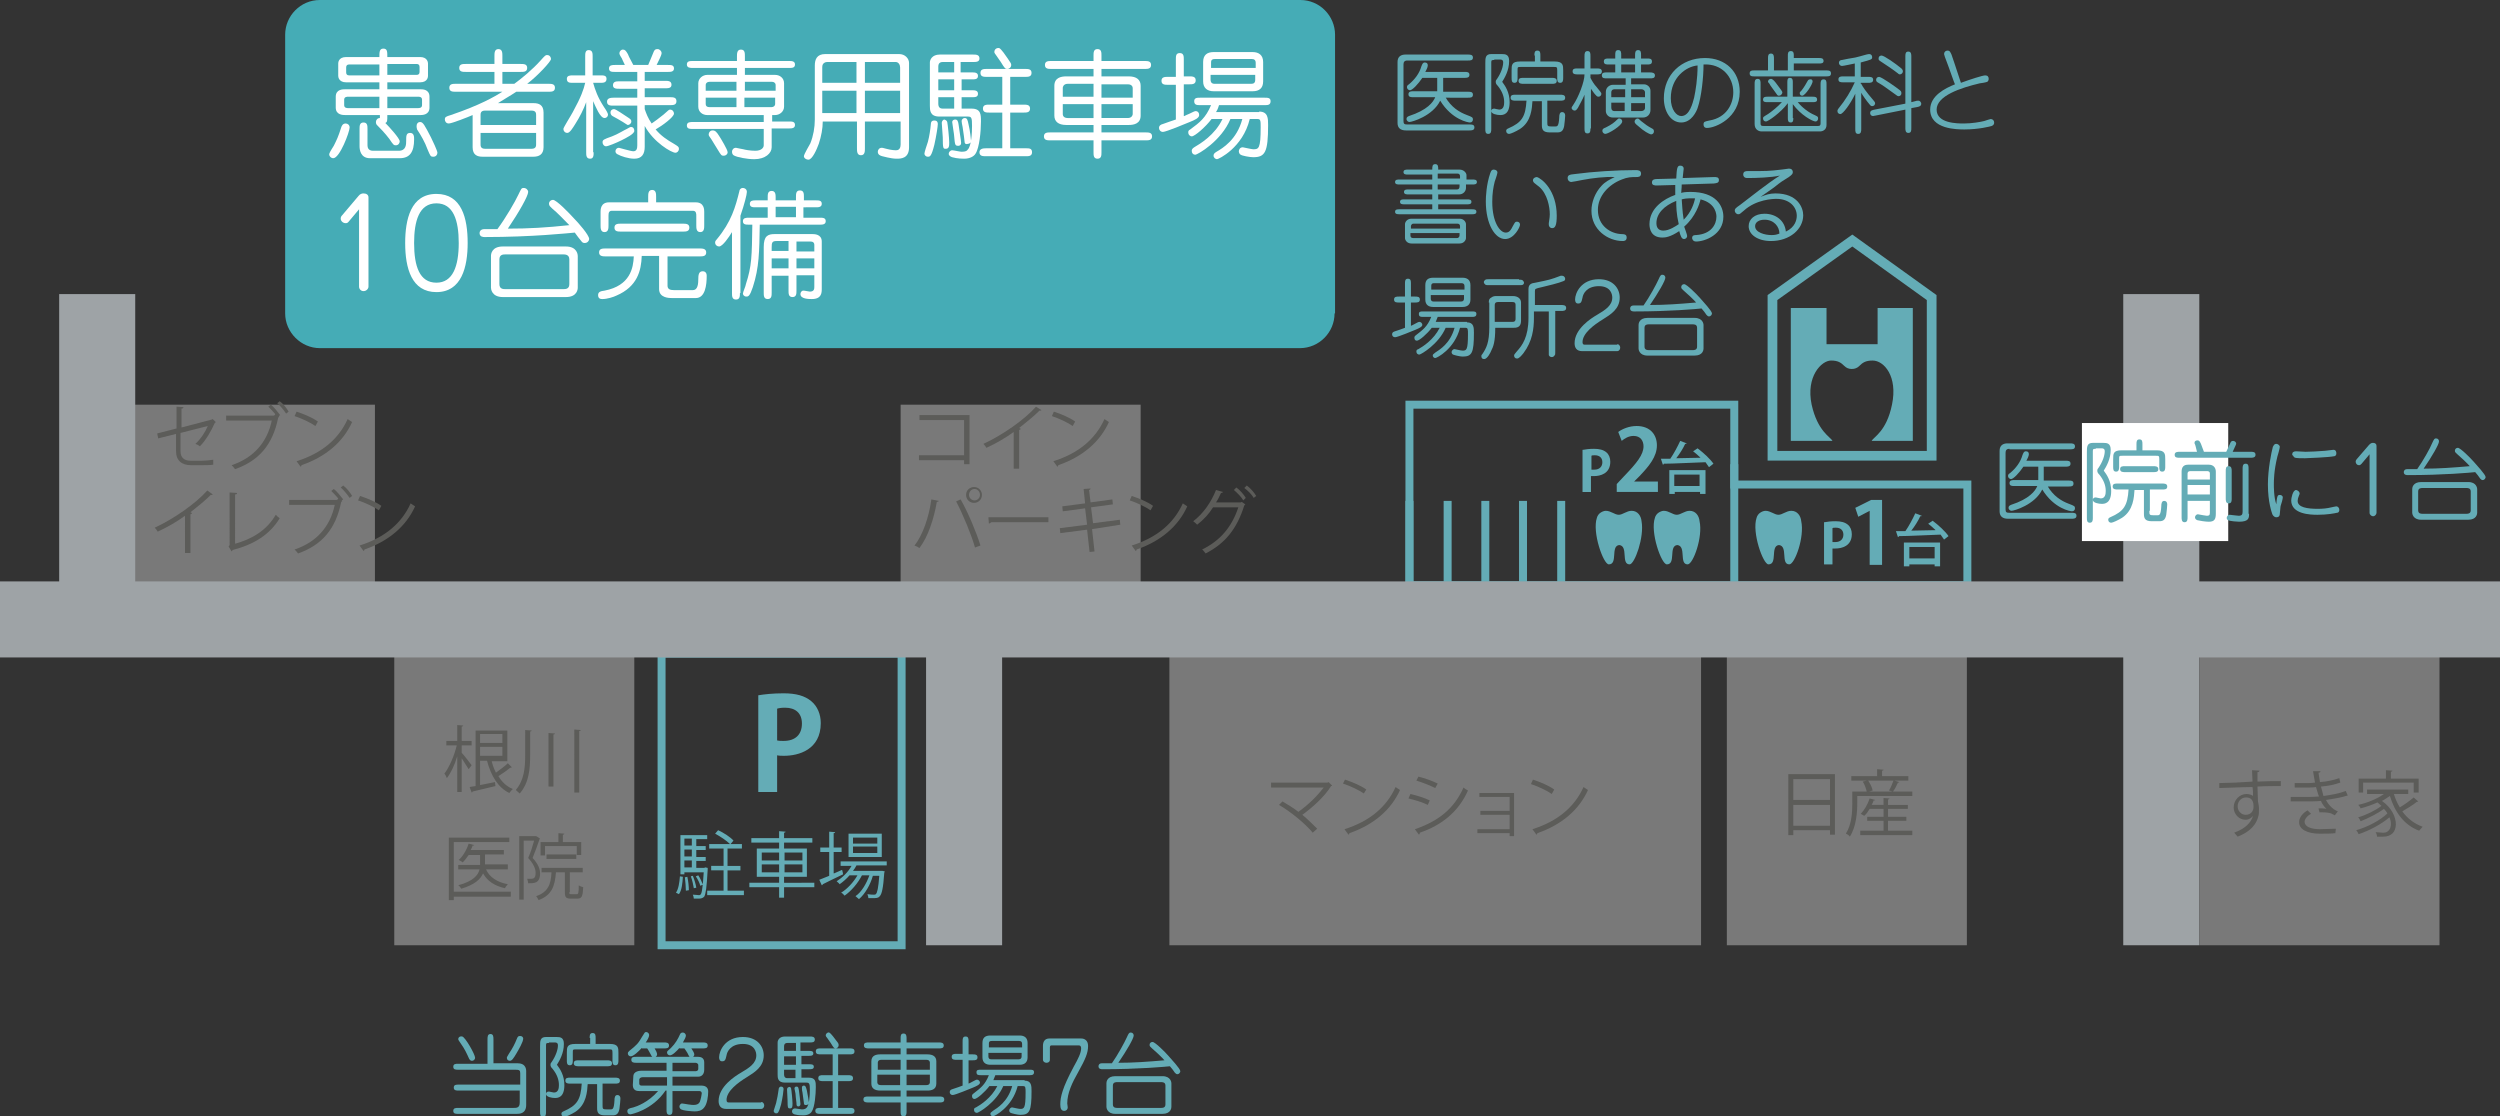 <?xml version="1.0" encoding="utf-8"?>
<!-- Generator: Adobe Illustrator 26.0.1, SVG Export Plug-In . SVG Version: 6.00 Build 0)  -->
<svg version="1.1" id="レイヤー_1" xmlns="http://www.w3.org/2000/svg" xmlns:xlink="http://www.w3.org/1999/xlink" x="0px"
	 y="0px" width="504.1px" height="225.1px" viewBox="0 0 504.1 225.1" style="enable-background:new 0 0 504.1 225.1;"
	 xml:space="preserve">
<rect x="0" y="0" width="504.1" height="225.1" fill="#333333" stroke="none"/>
<style type="text/css">
	.st0{fill:#45ACB6;}
	.st1{fill:none;stroke:#64ACB6;stroke-width:1.607;stroke-miterlimit:10;}
	.st2{opacity:0.47;fill:#C8C8C9;}
	.st3{fill:#64ACB6;}
	.st4{fill:none;stroke:#64ACB6;stroke-width:1.96;stroke-miterlimit:10;}
	.st5{fill:#5C5C59;}
	.st6{fill:#FFFFFF;}
	.st7{fill:none;stroke:#9EA3A6;stroke-width:15.334;stroke-miterlimit:10;}
	.st8{fill-rule:evenodd;clip-rule:evenodd;fill:#64ACB6;}
</style>
<g>
	<path class="st0" d="M269.1,63.2c0,3.8-3.1,7-7,7H64.5c-3.8,0-7-3.2-7-7V7c0-3.8,3.1-7,7-7h197.7c3.9,0,7,3.2,7,7V63.2z"/>
</g>
<polygon class="st1" points="349.7,97.7 349.7,81.6 284.2,81.6 284.2,118 344.1,118 352.4,118 396.7,118 396.7,97.7 "/>
<rect x="27.2" y="81.6" class="st2" width="48.4" height="36.4"/>
<g>
	<path class="st3" d="M368.3,62.1v7.3l10.3,0v-7.3l7.1,0l0,26.8l-8.3,0c0.4-0.8,3-1.9,4.1-7.3c1.2-5.7-1.6-8.9-3.9-8.9
		c-1.4,0-2,0.4-2.7,1.1c-0.4,0.4-0.9,0.6-1.5,0.6c-0.6,0-1.1-0.2-1.5-0.6v0c-0.7-0.7-1.3-1.1-2.7-1.1c-1.9,0-5.1,3.2-3.9,8.9
		c1.2,5.4,3.8,6.5,4.2,7.3l-8.4,0l0-26.8L368.3,62.1z"/>
	<polygon class="st4" points="357.4,91.9 389.5,91.9 389.5,60 373.5,48.5 357.4,60 	"/>
</g>
<rect x="348.2" y="131.8" class="st2" width="48.4" height="58.8"/>
<g>
	<path class="st5" d="M360.6,156.1h9.4v12.2h-1v-0.9h-7.4v1h-1V156.1z M369,157.1h-7.4v4.2h7.4V157.1z M361.6,166.5h7.4v-4.2h-7.4
		V166.5z"/>
	<path class="st5" d="M383,157.7c-0.1,0.1-0.1,0.1-0.3,0.1c-0.2,0.5-0.6,1.3-1,1.8h3.9v0.9h-11.1v1.4c0,1.9-0.2,4.8-1.5,6.8
		c-0.1-0.2-0.5-0.5-0.8-0.6c1.2-1.9,1.3-4.4,1.3-6.2v-2.3h2.9c-0.1-0.5-0.4-1.4-0.8-2l0.8-0.2h-3.1v-0.9h5.2v-1.4l1.3,0.1
		c0,0.1-0.1,0.2-0.3,0.2v1.1h5.3v0.9h-2.8L383,157.7z M380.7,165.5v2h4.9v0.9h-10.5v-0.9h4.7v-2h-3.3v-0.8h3.3v-1.6h-2.8
		c-0.3,0.5-0.7,1.1-1.1,1.4c-0.2-0.1-0.5-0.3-0.7-0.4c0.7-0.7,1.4-1.9,1.8-3.1l1.1,0.3c0,0.1-0.1,0.1-0.3,0.1
		c-0.1,0.3-0.2,0.6-0.4,0.9h2.4v-1.4l1.2,0.1c0,0.1-0.1,0.2-0.3,0.2v1.1h4v0.8h-4v1.6h3.7v0.8H380.7z M380.9,159.4
		c0.3-0.5,0.7-1.4,0.9-2h-5.1c0.4,0.6,0.8,1.4,0.9,2l-0.7,0.2h4.7L380.9,159.4z"/>
</g>
<rect x="79.5" y="131.8" class="st2" width="48.4" height="58.8"/>
<g>
	<path class="st5" d="M93.1,151.8c0.5,0.5,1.7,2.1,2,2.5l-0.6,0.8c-0.3-0.5-0.9-1.4-1.4-2.2v6.8h-0.9v-7.2c-0.5,1.7-1.3,3.4-2.1,4.4
		c-0.1-0.3-0.3-0.7-0.5-0.9c1-1.3,2-3.6,2.5-5.7h-2.1v-0.9h2.2v-3.2l1.2,0.1c0,0.1-0.1,0.2-0.3,0.2v2.9h2v0.9h-2V151.8z M99.1,153.3
		c0.2,0.9,0.5,1.7,0.9,2.5c0.8-0.6,1.8-1.3,2.4-1.9l0.8,0.8c0,0-0.1,0.1-0.2,0.1c0,0-0.1,0-0.1,0c-0.6,0.5-1.6,1.2-2.4,1.7
		c0.7,1.2,1.7,2.1,2.9,2.6c-0.2,0.2-0.5,0.5-0.7,0.8c-2.3-1.1-3.7-3.5-4.5-6.5h-1.4v4.9c0.9-0.2,2-0.4,3-0.6l0.1,0.8
		c-1.7,0.4-3.4,0.8-4.6,1.1c0,0.1-0.1,0.2-0.2,0.2l-0.4-1.1c0.3-0.1,0.8-0.1,1.2-0.2v-11.2h6.4v6.2H99.1z M101.3,148h-4.5v1.8h4.5
		V148z M96.8,150.6v1.8h4.5v-1.8H96.8z"/>
	<path class="st5" d="M105.9,147.2l1.3,0.1c0,0.1-0.1,0.2-0.3,0.2v4.7c0,2.8-0.2,5.6-2.1,7.8c-0.2-0.2-0.6-0.5-0.8-0.7
		c1.7-2,1.9-4.5,1.9-7.1V147.2z M110.6,147.8l1.3,0.1c0,0.1-0.1,0.2-0.3,0.2v10.5h-1V147.8z M115.8,147.1l1.3,0.1
		c0,0.1-0.1,0.2-0.3,0.2v12.4h-1V147.1z"/>
	<path class="st5" d="M103,179.9v0.9H91.5v0.7h-1v-12.6h12.2v0.9H91.5v10H103z M102.4,174.4v0.9H98c0.7,1.6,2.3,2.6,4.4,3
		c-0.2,0.2-0.5,0.6-0.6,0.8c-2.1-0.5-3.5-1.4-4.4-3c-0.5,1.2-1.7,2.3-4.4,3.1c-0.1-0.2-0.4-0.6-0.6-0.7c3-0.8,4-2,4.3-3.2h-4.3v-0.9
		h4.4v-2h-2.3c-0.4,0.6-0.8,1.1-1.2,1.5c-0.2-0.2-0.5-0.3-0.8-0.5c0.8-0.7,1.6-2,2-3.3l1.1,0.3c0,0.1-0.1,0.1-0.3,0.1
		c-0.1,0.3-0.2,0.6-0.4,0.9h6.7v0.9h-3.8v2H102.4z"/>
	<path class="st5" d="M108.3,168.7l0.6,0.4c0,0-0.1,0.1-0.1,0.1c-0.4,1.1-0.9,2.6-1.4,3.8c1.1,1.2,1.5,2.2,1.5,3.1
		c0,2.1-1.3,2-2.4,2c0-0.2-0.1-0.6-0.2-0.9c0.2,0,0.4,0,0.6,0c0.6,0,1.1,0,1.1-1.2c0-0.8-0.4-1.8-1.5-3c0.5-1.1,0.9-2.4,1.2-3.5
		h-2.1v11.9h-0.9v-12.8h3.4L108.3,168.7z M114.8,179.9c0,0.4,0,0.4,0.4,0.4h1.1c0.3,0,0.4-0.2,0.4-1.8c0.2,0.2,0.6,0.3,0.9,0.4
		c-0.1,1.9-0.3,2.3-1.2,2.3h-1.3c-1,0-1.2-0.3-1.2-1.3v-4h-1.8c-0.2,2.7-0.8,4.6-3.5,5.6c-0.1-0.2-0.3-0.6-0.5-0.8
		c2.4-0.8,3-2.4,3.1-4.8h-2v-0.9h8.3v0.9h-2.6V179.9z M109.9,170.7v1.8H109v-2.7h3.6v-1.8l1.2,0.1c0,0.1-0.1,0.2-0.3,0.2v1.5h3.7
		v2.6h-0.9v-1.8H109.9z M116.2,173.2h-6v-0.9h6V173.2z"/>
</g>
<rect x="133.4" y="131.8" class="st1" width="48.4" height="58.8"/>
<g>
	<path class="st3" d="M137.7,176.8c-0.1,1.3-0.2,2.7-0.8,3.5l-0.6-0.3c0.5-0.7,0.7-2,0.8-3.3L137.7,176.8z M142.2,174.9l0.5,0.1
		l0,0.3c-0.2,3.7-0.4,5-0.7,5.5c-0.3,0.3-0.6,0.4-1.2,0.4c-0.3,0-0.6,0-0.9,0c0-0.2-0.1-0.6-0.2-0.8c0.5,0,1,0.1,1.2,0.1
		c0.4,0,0.6-0.1,0.8-2.1l-0.5,0.2c-0.1-0.5-0.5-1.3-0.9-1.9l0.5-0.2c0.4,0.6,0.7,1.3,0.9,1.8h0c0.1-0.6,0.1-1.4,0.2-2.4H138v0.4
		h-0.8v-7.9h5.4v0.8h-2.2v1.4h1.9v0.8h-1.9v1.4h1.9v0.8h-1.9v1.4h1.6L142.2,174.9z M139.5,169.1H138v1.4h1.5V169.1z M139.5,172.7
		v-1.4H138v1.4H139.5z M138,173.5v1.4h1.5v-1.4H138z M138.3,179.6c0-0.7-0.1-1.8-0.2-2.7l0.5-0.1c0.2,0.9,0.3,2,0.3,2.7L138.3,179.6
		z M139.7,176.6c0.3,0.7,0.6,1.7,0.7,2.4l-0.5,0.1c-0.1-0.6-0.3-1.6-0.6-2.4L139.7,176.6z M146.8,179.6h3.2v0.9h-7.4v-0.9h3.3v-4.1
		h-2.5v-0.9h2.5v-3.5H143v-0.9h4.2c-0.7-0.7-1.9-1.5-3-2.1l0.6-0.7c1.1,0.5,2.5,1.4,3.1,2.1l-0.6,0.7h2.3v0.9h-2.9v3.5h2.6v0.9h-2.6
		V179.6z"/>
	<path class="st3" d="M164.2,178v0.9h-6.1v2.1h-1v-2.1h-6V178h6v-1.2h-4.5v-5.7h4.5v-1.2h-5.6V169h5.6v-1.4l1.3,0.1
		c0,0.1-0.1,0.2-0.3,0.2v1.1h5.7v0.9h-5.7v1.2h4.6v5.7h-4.6v1.2H164.2z M153.6,171.9v1.6h3.5v-1.6H153.6z M153.6,175.9h3.5v-1.6
		h-3.5V175.9z M161.8,171.9h-3.6v1.6h3.6V171.9z M161.8,175.9v-1.6h-3.6v1.6H161.8z"/>
	<path class="st3" d="M168.2,176.1l1.6-0.7c0,0.1,0.1,0.2,0.2,0.9c-1.5,0.7-3.1,1.5-4.1,2c0,0.1-0.1,0.2-0.2,0.2l-0.5-1.1
		c0.5-0.2,1.2-0.5,2-0.8v-4.8h-1.8v-0.9h1.8v-3.2l1.2,0.1c0,0.1-0.1,0.2-0.3,0.2v2.9h1.6v0.9h-1.6V176.1z M178.8,174.5h-6.1
		c-0.2,0.4-0.4,0.7-0.7,1.1h5.7l0.2,0l0.5,0.1l-0.1,0.3c-0.2,3.1-0.5,4.3-0.9,4.7c-0.3,0.4-0.7,0.4-1.5,0.4c-0.2,0-0.5,0-0.8,0
		c0-0.2-0.1-0.6-0.2-0.8c0.6,0.1,1.1,0.1,1.3,0.1s0.3,0,0.4-0.1c0.3-0.3,0.5-1.2,0.7-3.7h-1.3c-0.5,1.8-1.6,3.7-2.8,4.7
		c-0.2-0.2-0.5-0.4-0.7-0.6c1.2-0.8,2.2-2.5,2.8-4.2h-1.5c-0.8,1.6-2.2,3.2-3.5,4.1c-0.2-0.2-0.4-0.5-0.7-0.6
		c1.2-0.7,2.5-2.1,3.3-3.5h-1.6c-0.6,0.7-1.3,1.3-2,1.8c-0.1-0.2-0.4-0.4-0.6-0.6c1.1-0.7,2.3-1.8,3-3.1h-2.2v-0.9h9.3V174.5z
		 M177.8,168.1v4.7h-6.7v-4.7H177.8z M176.9,170.1v-1.2h-4.9v1.2H176.9z M176.9,172v-1.3h-4.9v1.3H176.9z"/>
</g>
<rect x="235.8" y="131.8" class="st2" width="107.2" height="58.8"/>
<g>
	<path class="st5" d="M268.6,158.4c0,0.1-0.1,0.1-0.2,0.1c-1.3,2.1-3.6,4.2-5.8,5.8c1.1,0.9,2.2,2,3,2.8l-0.9,0.8
		c-1.5-1.8-4.4-4.2-6.8-5.6l0.7-0.7c1,0.6,2.2,1.3,3.2,2.1c2-1.4,3.9-3.3,5.1-4.9h-10.6v-1h11.4l0.2-0.1L268.6,158.4z"/>
	<path class="st5" d="M271.2,157.2c1.5,0.5,3.2,1.2,4.3,2L275,160c-1-0.7-2.7-1.5-4.2-2L271.2,157.2z M271.1,167.2
		c5.1-1.6,8.5-4.5,10.3-8.5c0.3,0.2,0.6,0.4,0.9,0.6c-1.8,4-5.3,7-10.2,8.7c0,0.1-0.1,0.3-0.2,0.3L271.1,167.2z"/>
	<path class="st5" d="M284.4,160.1c1.3,0.3,2.9,0.8,3.9,1.3l-0.4,0.9c-1-0.5-2.6-1-3.9-1.3L284.4,160.1z M285.3,167.2
		c4.7-1.6,7.9-4.1,9.8-8.4c0.2,0.2,0.7,0.5,0.9,0.6c-1.9,4.3-5.3,7-9.7,8.5c0,0.1,0,0.3-0.2,0.4L285.3,167.2z M286,156.6
		c1.3,0.3,2.9,0.9,3.9,1.4l-0.5,0.9c-1-0.5-2.5-1.1-3.8-1.5L286,156.6z"/>
	<path class="st5" d="M305.3,159.8v8.8h-0.9v-0.6h-6.5v-0.8h6.5v-2.9h-5.9v-0.8h5.9v-2.8h-6.1v-0.8H305.3z"/>
	<path class="st5" d="M309.1,157.2c1.5,0.5,3.2,1.2,4.3,2l-0.5,0.9c-1-0.7-2.7-1.5-4.2-2L309.1,157.2z M309,167.2
		c5.1-1.6,8.5-4.5,10.3-8.5c0.3,0.2,0.6,0.4,0.9,0.6c-1.8,4-5.3,7-10.2,8.7c0,0.1-0.1,0.3-0.2,0.3L309,167.2z"/>
</g>
<rect x="181.6" y="81.6" class="st2" width="48.4" height="36.4"/>
<g>
	<path class="st5" d="M195.5,83.8v9.8h-1.1v-0.8h-9.1v-1h9.1v-7.1h-9v-1H195.5z"/>
	<path class="st5" d="M210,82.7c-0.1,0.1-0.1,0.1-0.3,0.1c0,0-0.1,0-0.1,0c-1.1,1.1-2.7,2.4-4.1,3.5c0.1,0,0.3,0.1,0.3,0.2
		c0,0.1-0.2,0.2-0.3,0.2v7.8h-1.1v-7.4c-1.5,1.1-3.5,2.3-5.5,3.2c-0.1-0.2-0.4-0.6-0.6-0.8c3.9-1.8,8.3-4.9,10.6-7.5L210,82.7z"/>
	<path class="st5" d="M212.5,83c1.5,0.5,3.2,1.2,4.3,2l-0.5,0.9c-1-0.7-2.7-1.5-4.2-2L212.5,83z M212.4,93c5.1-1.6,8.5-4.5,10.3-8.5
		c0.3,0.2,0.6,0.4,0.9,0.6c-1.8,4-5.3,7-10.2,8.7c0,0.1-0.1,0.3-0.2,0.3L212.4,93z"/>
	<path class="st5" d="M189.3,101c0,0.1-0.2,0.2-0.4,0.2c-0.6,3.5-1.8,7.1-3.5,9.3c-0.3-0.2-0.7-0.4-1-0.5c1.6-2,2.9-5.6,3.4-9.3
		L189.3,101z M196.6,110.4c-0.7-2.5-2.4-6.6-3.8-9.3l0.9-0.4c1.5,2.6,3.2,6.7,4,9.3L196.6,110.4z M196.4,98.2c0.9,0,1.6,0.7,1.6,1.6
		c0,0.9-0.7,1.6-1.6,1.6c-0.9,0-1.6-0.7-1.6-1.6C194.8,98.8,195.6,98.2,196.4,98.2z M197.6,99.8c0-0.7-0.5-1.2-1.1-1.2
		c-0.6,0-1.1,0.5-1.1,1.2c0,0.6,0.5,1.1,1.1,1.1C197.1,100.9,197.6,100.4,197.6,99.8z"/>
	<path class="st5" d="M199.3,104.3h12.1v1h-11.5c-0.1,0.1-0.3,0.2-0.5,0.3L199.3,104.3z"/>
	<path class="st5" d="M220.2,106.7l0.5,4.5l-1,0.1l-0.5-4.5l-5.4,0.7l-0.1-1l5.5-0.7l-0.4-3.3l-4.5,0.6l-0.1-1l4.6-0.6l-0.3-2.9
		l1.4-0.1c0,0.1-0.1,0.3-0.3,0.3l0.3,2.5l4.4-0.6l0.1,1l-4.4,0.6l0.4,3.2l5.4-0.7l0.1,1L220.2,106.7z"/>
	<path class="st5" d="M228.2,100c1.5,0.5,3.2,1.2,4.3,2l-0.5,0.9c-1-0.7-2.7-1.5-4.2-2L228.2,100z M228.2,110
		c5.1-1.6,8.5-4.5,10.3-8.5c0.3,0.2,0.6,0.4,0.9,0.6c-1.8,4-5.3,7-10.2,8.7c0,0.1-0.1,0.3-0.2,0.3L228.2,110z"/>
	<path class="st5" d="M251.1,101.7c-0.1,0.1-0.1,0.2-0.2,0.2c-1.5,4.8-3.9,7.7-7.8,9.7c-0.2-0.2-0.4-0.6-0.7-0.8
		c3.7-1.8,6-4.6,7.3-8.5h-5.1c-0.8,1.3-1.9,2.5-3.2,3.5c-0.2-0.2-0.5-0.5-0.8-0.7c2-1.5,3.6-3.8,4.6-6.3l1.4,0.4
		c0,0.1-0.2,0.2-0.4,0.2c-0.3,0.7-0.6,1.3-1,1.9h5l0.2-0.1L251.1,101.7z M249.3,98.3c0.7,0.5,1.5,1.4,1.9,2.1l-0.5,0.5
		c-0.4-0.7-1.2-1.5-1.9-2.1L249.3,98.3z M251.4,97.9c0.7,0.5,1.5,1.4,1.9,2.1l-0.5,0.4c-0.4-0.7-1.2-1.5-1.9-2L251.4,97.9z"/>
</g>
<g>
	<path class="st5" d="M43.5,85.1c0,0.1-0.1,0.1-0.2,0.2c-0.7,1.6-1.8,3.5-3,4.7c-0.2-0.2-0.6-0.4-0.9-0.5c1.1-1,2-2.4,2.5-3.6
		l-5.5,1.4v3.7c0,1.4,0.9,1.9,2,1.9h2.4c0.6,0,1.6-0.1,2.2-0.2c0,0.3,0,0.7,0,1c-0.6,0.1-1.6,0.1-2.1,0.1h-2.4c-1.8,0-3-0.9-3-2.8
		v-3.5l-3.6,0.9l-0.2-1l3.9-1v-4.4l1.4,0.1c0,0.2-0.2,0.3-0.4,0.3v3.8l6.1-1.6l0.2-0.1L43.5,85.1z"/>
	<path class="st5" d="M55.5,83.5c-0.4-0.5-1-1.1-1.4-1.5l0.5-0.4c0.7,0.5,1.4,1.5,1.9,2.1l-0.3,0.2l0.1,0.1c0,0.1-0.1,0.1-0.2,0.2
		c-1.1,5.5-3.9,8.7-8.7,10.4c-0.2-0.3-0.5-0.6-0.7-0.8c4.5-1.5,7.2-4.7,8.1-9h-9.2v-1h9.6l0.2-0.1L55.5,83.5z M57.7,83.4
		c-0.4-0.6-1.2-1.6-1.8-2.1l0.5-0.4c0.7,0.5,1.4,1.4,1.8,2.1L57.7,83.4z"/>
	<path class="st5" d="M59.8,83c1.5,0.5,3.2,1.2,4.3,2l-0.5,0.9c-1-0.7-2.7-1.5-4.2-2L59.8,83z M59.8,93c5.1-1.6,8.5-4.5,10.3-8.5
		c0.3,0.2,0.6,0.4,0.9,0.6c-1.8,4-5.3,7-10.2,8.7c0,0.1-0.1,0.3-0.2,0.3L59.8,93z"/>
	<path class="st5" d="M42.9,99.7c-0.1,0.1-0.1,0.1-0.3,0.1c0,0-0.1,0-0.1,0c-1.1,1.1-2.7,2.4-4.1,3.5c0.1,0,0.3,0.1,0.3,0.2
		c0,0.1-0.2,0.2-0.3,0.2v7.8h-1.1V104c-1.5,1.1-3.5,2.3-5.5,3.2c-0.1-0.2-0.4-0.6-0.6-0.8c3.9-1.8,8.3-4.9,10.6-7.5L42.9,99.7z"/>
	<path class="st5" d="M47.2,109.7c3.7-1,6.6-2.8,8.4-5.9c0.2,0.2,0.5,0.5,0.8,0.7c-2,3.3-5.2,5.3-9.5,6.4c0,0.1-0.1,0.2-0.2,0.3
		l-0.6-1l0.2-0.3V99.3l1.5,0.1c0,0.2-0.1,0.3-0.4,0.3V109.7z"/>
	<path class="st5" d="M68.2,100.5c-0.4-0.5-1-1.1-1.4-1.5l0.5-0.4c0.7,0.5,1.4,1.5,1.9,2.1l-0.3,0.2l0.1,0.1c0,0.1-0.1,0.1-0.2,0.2
		c-1.1,5.5-3.9,8.7-8.7,10.4c-0.2-0.3-0.5-0.6-0.7-0.8c4.5-1.5,7.2-4.7,8.1-9h-9.2v-1h9.6l0.2-0.1L68.2,100.5z M70.5,100.4
		c-0.4-0.6-1.2-1.6-1.8-2.1l0.5-0.4c0.7,0.5,1.4,1.4,1.8,2.1L70.5,100.4z"/>
	<path class="st5" d="M72.6,100c1.5,0.5,3.2,1.2,4.3,2l-0.5,0.9c-1-0.7-2.7-1.5-4.2-2L72.6,100z M72.5,110c5.1-1.6,8.5-4.5,10.3-8.5
		c0.3,0.2,0.6,0.4,0.9,0.6c-1.8,4-5.3,7-10.2,8.7c0,0.1-0.1,0.3-0.2,0.3L72.5,110z"/>
</g>
<rect x="443.5" y="131.8" class="st2" width="48.4" height="58.8"/>
<g>
	<path class="st5" d="M454.2,157.6c0-0.3-0.1-1.9-0.1-2.3l1.5,0.1c0,0.1-0.1,0.3-0.4,0.3c0,0.2,0,0.3,0,1.9c1.8-0.1,3.6-0.1,4.7-0.1
		v1c-1.2,0-3,0-4.7,0.1c0,1.1,0.1,2.2,0.1,3c0.1,0.5,0.2,0.9,0.2,1.5c0,0.5,0,1-0.1,1.4c-0.4,1.7-1.6,3.2-4.2,4.2
		c-0.2-0.2-0.5-0.6-0.7-0.8c2.2-0.8,3.4-2,3.8-3.4h0c-0.3,0.4-0.8,0.8-1.5,0.8c-1.3,0-2.4-1.1-2.4-2.5c0-1.5,1.2-2.7,2.6-2.7
		c0.5,0,1.1,0.2,1.3,0.4c0-0.2,0-1.2-0.1-1.8c-1.5,0-6.1,0.2-6.7,0.2l0-1l3.3-0.1L454.2,157.6z M454.4,162.7c0-0.6,0-1.9-1.5-1.9
		c-1,0-1.7,0.8-1.7,1.8c0,1,0.8,1.7,1.6,1.7C453.9,164.3,454.4,163.5,454.4,162.7z"/>
	<path class="st5" d="M473.4,160.4c-1.3,0.4-2.9,0.7-4.4,0.9c0.4,0.8,1.3,1.9,2.4,2.3l-0.6,0.8c-0.2-0.1-0.6-0.3-0.8-0.4
		c-0.3-0.1-1-0.2-1.7-0.2c-0.2,0-0.4,0-0.6,0l-0.2-0.8c0.5,0,1.2,0,1.6,0.1c-0.4-0.4-0.9-1-1.1-1.6c-1,0.1-2,0.1-3.9,0.1
		c-0.7,0-1.5,0-2.2,0l0-0.9c0.7,0,1.5,0,2.2,0c1.2,0,2.4,0,3.5-0.1c-0.2-0.4-0.4-1.3-0.6-1.9c-0.6,0.1-1.2,0.1-1.8,0.1
		c-0.8,0-1.8,0-2.5,0v-0.9c0.9,0,1.8,0,2.4,0c0.5,0,1.1,0,1.7-0.1c-0.1-0.7-0.3-1.5-0.4-2.3l1.5,0c0,0.2-0.1,0.3-0.4,0.3
		c0.1,0.6,0.2,1.3,0.3,1.9c1.4-0.1,2.8-0.4,3.9-0.8l0.2,0.9c-1.1,0.4-2.5,0.7-3.9,0.8c0.2,0.8,0.4,1.4,0.5,1.9
		c1.5-0.2,3.2-0.5,4.5-1L473.4,160.4z M470.9,168c-0.8,0.1-1.8,0.1-3.2,0.1c-2.3,0-4.2-0.8-4.1-2.4c0-0.9,0.8-1.8,1.7-2.3l0.7,0.7
		c-0.8,0.4-1.3,1.1-1.3,1.6c0,1,1.3,1.5,3.1,1.5c1.1,0,2.2-0.1,3.2-0.1L470.9,168z"/>
	<path class="st5" d="M482.7,160.1c0.3,1,0.7,1.9,1.2,2.7c1-0.6,2.1-1.4,2.8-2l0.9,0.8c-0.1,0.1-0.2,0.1-0.3,0.1
		c-0.7,0.6-1.9,1.3-2.9,1.9c1,1.4,2.4,2.5,4.1,3.1c-0.2,0.2-0.5,0.6-0.7,0.8c-3-1.1-4.9-3.7-5.9-7c-0.5,0.3-1,0.7-1.6,1
		c2,1.4,2.8,3.3,2.8,4.7c0,1.6-1,2.5-2.5,2.5c-0.4,0-0.8,0-1.3,0c0-0.2-0.1-0.7-0.3-0.9c0.5,0,1,0.1,1.4,0.1c0.4,0,0.8,0,1.1-0.3
		c0.4-0.3,0.6-0.8,0.6-1.5c0-0.4-0.1-0.9-0.3-1.3c-1.6,1.4-4.1,2.7-6.2,3.4c-0.1-0.2-0.3-0.6-0.5-0.8c2.2-0.6,4.9-2,6.3-3.4
		c-0.2-0.3-0.4-0.6-0.7-0.9c-1.2,0.9-3.2,1.9-4.7,2.5c-0.1-0.2-0.3-0.6-0.5-0.8c1.5-0.4,3.5-1.4,4.7-2.3c-0.2-0.2-0.5-0.4-0.8-0.7
		c-1.1,0.5-2.3,0.9-3.4,1.2c-0.1-0.2-0.3-0.6-0.5-0.7c1.8-0.4,3.8-1.2,5.2-2.2h-3.4v-0.9h8.3v0.9H482.7z M476.5,157.8v2h-0.9v-2.8
		h5.5v-1.7l1.3,0.1c0,0.1-0.1,0.2-0.3,0.2v1.4h5.6v2.8h-1v-2H476.5z"/>
</g>
<g>
	<g>
		<path class="st3" d="M98.3,214.4v-4.8c0-0.5,0-1.1,0.6-1.1c0.6,0,0.6,0.6,0.6,1.1v4.8h4.9c1.4,0,1.7,0.9,1.7,1.6v6.8
			c0,1.8-1.4,1.8-1.9,1.8H92.4c-0.5,0-1,0-1-0.6c0-0.6,0.5-0.6,1-0.6h11.1c0.7,0,1.3,0,1.3-1.1v-2.4H92.5c-0.5,0-1,0-1-0.6
			s0.5-0.6,1-0.6h12.4v-2.3c0-0.6-0.2-0.7-1-0.7H92.4c-0.5,0-1,0-1-0.6c0-0.6,0.5-0.6,1-0.6H98.3z M95.8,213.3
			c0,0.3-0.3,0.6-0.6,0.6c-0.3,0-0.4-0.1-0.6-0.4c-0.5-1.1-0.9-2-1.7-3.1c-0.4-0.6-0.5-0.7-0.5-0.9c0-0.3,0.3-0.6,0.8-0.5
			C93.8,209.1,95.8,212.6,95.8,213.3z M104.2,212.3c-0.7,1.2-1,1.6-1.4,1.6c-0.3,0-0.6-0.2-0.6-0.6c0-0.2,0.2-0.4,0.4-0.8
			c0.8-1.2,1.2-2,1.6-3c0.2-0.5,0.3-0.6,0.7-0.6c0.4,0,0.6,0.3,0.6,0.5C105.5,210.1,104.6,211.6,104.2,212.3z"/>
		<path class="st3" d="M110.7,210.3c-0.4,0-0.6,0-0.6,0.4v13.5c0,0.4,0,1-0.6,1s-0.6-0.5-0.6-1V211c0-1.1,0-1.9,1.2-1.9h2.1
			c0.8,0,1.5,0.1,1.5,1.4c0,1.9-0.9,3.4-1.4,4.2c0.6,0.8,1.5,2.1,1.5,4.1c0,2.5-1.3,2.6-1.9,2.6s-1.8-0.2-1.8-0.8
			c0-0.3,0.2-0.5,0.6-0.5c0.1,0,0.8,0.2,1,0.2c0.9,0,1-0.9,1-1.5c0-1.1-0.4-2.2-1.3-3.3c-0.3-0.3-0.4-0.5-0.4-0.8
			c0-0.1,0-0.3,0.2-0.5c0.9-1.3,1.3-2.6,1.3-3.4c0-0.5-0.3-0.6-0.6-0.6H110.7z M121.5,222.8c0,0.8,0,0.9,0.9,0.9h0.7
			c0.4,0,0.7,0,0.8-1.8c0-0.6,0.1-1.1,0.6-1.1c0.4,0,0.6,0.3,0.6,0.7c0,0.4-0.1,1.3-0.2,2.1c-0.2,1.1-0.7,1.3-1.4,1.3H122
			c-1.4,0-1.6-0.6-1.6-1.5v-4.8h-1.9c-0.1,1.4-0.2,4.1-2.5,5.6c-0.8,0.5-1.9,1-2.2,1c-0.3,0-0.6-0.2-0.6-0.6c0-0.3,0.2-0.4,0.4-0.5
			c2.8-1.2,3.5-2.4,3.7-5.6H115c-0.4,0-1,0-1-0.6c0-0.6,0.5-0.6,1-0.6h9c0.4,0,1,0,1,0.6c0,0.6-0.5,0.6-1,0.6h-2.5V222.8z
			 M118.9,209.3c0-0.5,0-1,0.6-1c0.6,0,0.6,0.5,0.6,1v1.2h2.9c1.7,0,1.7,0.8,1.7,1.8v1.5c0,0.4,0,1-0.6,1s-0.6-0.5-0.6-1v-1.5
			c0-0.7-0.1-0.7-0.7-0.7h-6.6c-0.7,0-0.7,0-0.7,0.7v1.5c0,0.4,0,1-0.6,1s-0.6-0.5-0.6-1v-1.5c0-1.1,0-1.8,1.7-1.8h3V209.3z
			 M116.7,215c-0.4,0-1,0-1-0.6c0-0.6,0.5-0.6,1-0.6h5.7c0.4,0,1,0,1,0.6c0,0.6-0.5,0.6-1,0.6H116.7z"/>
		<path class="st3" d="M134.4,214.3h-6.1c-0.4,0-1,0-1-0.6s0.5-0.6,1-0.6h12.5c1.1,0,1.2,0.8,1.2,1.1v1.5c0,1-0.6,1.4-1.2,1.4h-5.2
			v1.8h5.8c0.9,0,1.4,0.4,1.4,1.2c0,0.9-0.2,2.5-0.8,3.2c-0.5,0.7-1.3,0.8-1.9,0.8c-0.3,0-2.5-0.1-2.9-0.5c-0.1-0.1-0.2-0.3-0.2-0.5
			c0-0.3,0.3-0.6,0.5-0.6c0.2,0,1.2,0.2,1.3,0.2c0.5,0.1,1,0.1,1.1,0.1c0.6,0,1-0.2,1.2-0.6c0.2-0.5,0.4-1.5,0.4-1.7
			c0-0.5-0.4-0.5-0.6-0.5h-5.3v3.8c0,0.5,0,1-0.6,1c-0.6,0-0.6-0.6-0.6-1v-3.9h-0.2c-2.7,4-7,4.8-7.1,4.8c-0.4,0-0.6-0.3-0.6-0.6
			c0-0.5,0.3-0.6,1.2-0.8c0.7-0.2,3-1,5-3.3h-3.8c-0.3,0-1.3,0-1.3-1.2l0.1-1.7c0-1.2,1.4-1.2,1.8-1.2h4.9V214.3z M129.4,211.3
			c-0.6,0.7-1.7,1.7-2.2,1.7c-0.3,0-0.6-0.2-0.6-0.6c0-0.2,0.1-0.3,0.3-0.5c1.5-1.2,1.8-1.5,2.6-2.9c0.5-0.8,0.5-0.9,0.8-0.9
			c0.3,0,0.6,0.3,0.6,0.6c0,0.4-0.4,1.1-0.7,1.5h3.7c0.4,0,1,0,1,0.6s-0.5,0.6-1,0.6H132c0.2,0.3,0.5,0.9,0.5,1.2
			c0,0.3-0.3,0.6-0.6,0.6c-0.4,0-0.5-0.2-0.7-0.6c-0.4-0.7-0.4-0.8-0.7-1.2H129.4z M134.4,217.2h-4.7c-0.8,0-0.8,0.5-0.8,0.5l0,0.7
			c0,0.5,0.3,0.5,0.6,0.5h5V217.2z M137,211.3c-0.5,0.6-1.4,1.5-1.9,1.5c-0.3,0-0.6-0.2-0.6-0.6c0-0.2,0.1-0.3,0.8-0.9
			c0.9-0.9,1.4-1.8,1.8-2.7c0.1-0.2,0.2-0.4,0.6-0.4c0.3,0,0.6,0.3,0.6,0.6c0,0.3-0.2,0.7-0.6,1.4h4c0.4,0,1,0,1,0.6s-0.5,0.6-1,0.6
			h-2.3c0.2,0.3,0.6,0.9,0.6,1.2c0,0.3-0.2,0.6-0.6,0.6c-0.4,0-0.4-0.1-0.8-0.9c-0.3-0.5-0.4-0.6-0.6-0.9H137z M135.6,216h4.6
			c0.1,0,0.6,0,0.6-0.5v-0.7c0-0.4-0.4-0.5-0.6-0.5h-4.6V216z"/>
		<path class="st3" d="M153.5,222.2c0.4,0,0.6,0.4,0.6,0.7s-0.2,0.7-0.6,0.7h-7.1c-1.1,0-1.5-0.7-1.5-1.6c0-2.9,3.3-5,4.5-5.7
			c1.7-1,3.1-1.9,3.1-3.5c0-0.5-0.2-2.3-2.7-2.3c-2.5,0-3.2,1.6-3.3,2.3c-0.2,0.9-0.3,1.2-0.9,1.2c-0.4,0-0.6-0.3-0.6-0.8
			c0-1.3,1.2-4.1,4.8-4.1c2.9,0,4.2,1.9,4.2,3.7c0,2.3-1.8,3.4-3.4,4.4c-1.8,1.1-4.1,2.8-4.1,4.6c0,0.4,0.2,0.5,0.4,0.5H153.5z"/>
		<path class="st3" d="M156.5,222.4c0.2-0.8,0.4-1.9,0.5-2.7c0-0.2,0.1-0.6,0.5-0.6c0.4,0,0.5,0.3,0.5,0.5c0,0.3-0.2,1.8-0.5,3.1
			c-0.5,1.8-0.7,1.8-1,1.8c-0.3,0-0.5-0.3-0.5-0.5C156,224,156.3,223.1,156.5,222.4z M161.6,211.9h1.5c0.4,0,0.9,0,0.9,0.5
			c0,0.5-0.5,0.5-0.9,0.5h-1.5v1.7h1.6c0.4,0,0.9,0,0.9,0.5c0,0.5-0.5,0.5-0.9,0.5h-1.6v1.7h1.5c1.4,0,1.4,0.9,1.4,1.9
			c0,1.4-0.2,4-0.8,4.9c-0.2,0.4-0.8,0.8-1.7,0.8c-0.2,0-1.1,0-1.8-0.2c-0.2-0.1-0.5-0.2-0.5-0.6c0-0.3,0.2-0.6,0.6-0.6
			c0.2,0,1.2,0.2,1.4,0.2c0.6,0,0.8-0.2,0.9-0.3c0.6-0.5,0.7-2.7,0.7-3.6c0-1.3-0.1-1.5-0.7-1.5h-4.3c-1.5,0-1.5-1-1.5-1.6v-6.5
			c0-0.4,0.3-1.2,1.5-1.2h5c0.4,0,1,0,1,0.6c0,0.6-0.5,0.6-1,0.6h-1.9V211.9z M160.5,210.3h-1.7c-0.2,0-0.7,0-0.7,0.7v0.9h2.4V210.3
			z M160.5,213h-2.4v1.7h2.4V213z M160.5,215.7h-2.4v1c0,0.5,0.3,0.7,0.6,0.7h1.7V215.7z M159.5,219.4c0.1,0.3,0.3,2.5,0.3,3.1
			c0,0.6,0,1-0.5,1c-0.4,0-0.5,0-0.5-1.7c0-0.3-0.1-1.8-0.1-2.1c0-0.2,0.1-0.5,0.4-0.5C159.2,219.1,159.4,219.2,159.5,219.4z
			 M160.6,222.4c-0.1-0.9-0.2-1.5-0.2-1.9c0-0.1-0.2-1-0.2-1c0-0.3,0.2-0.4,0.4-0.4c0.4,0,0.4,0.3,0.5,0.8c0.1,0.7,0.3,2.4,0.3,2.7
			c0,0.5-0.4,0.5-0.4,0.5C160.6,223.1,160.6,222.8,160.6,222.4z M162.1,222.4c-0.2-1.4-0.2-1.6-0.3-2.2c-0.1-0.3-0.1-0.7-0.1-0.9
			c0-0.3,0.2-0.4,0.4-0.4c0.3,0,0.4,0.2,0.6,1c0.2,0.9,0.4,2.3,0.4,2.4c0,0.4-0.4,0.5-0.4,0.5C162.1,222.9,162.1,222.6,162.1,222.4z
			 M169,223.4h2.4c0.4,0,0.9,0,0.9,0.6c0,0.6-0.5,0.6-0.9,0.6h-6c-0.4,0-1,0-1-0.6c0-0.6,0.5-0.6,1-0.6h2.5v-5.4h-1.9
			c-0.5,0-1,0-1-0.6c0-0.6,0.5-0.6,1-0.6h1.9v-4.2h-2.4c-0.5,0-1,0-1-0.6c0-0.6,0.5-0.6,1-0.6h5.8c0.5,0,1,0,1,0.6
			c0,0.6-0.5,0.6-1,0.6H169v4.2h2c0.4,0,1,0,1,0.6c0,0.6-0.5,0.6-1,0.6h-2V223.4z M168.6,209.8c0.5,0.6,0.5,0.7,0.5,1
			c0,0.3-0.3,0.6-0.6,0.6c-0.3,0-0.4-0.1-1-1.1c-0.1-0.1-0.4-0.6-0.7-1c-0.2-0.2-0.3-0.4-0.3-0.5c0-0.4,0.4-0.7,0.7-0.6
			C167.6,208.4,168.3,209.4,168.6,209.8z"/>
		<path class="st3" d="M181.6,209.4c0-0.5,0-1,0.6-1c0.6,0,0.6,0.6,0.6,1v0.8h6.5c0.4,0,1,0,1,0.6c0,0.6-0.5,0.6-1,0.6h-6.5v1.2h4.2
			c1.2,0,1.8,0.5,1.8,1.4v4.5c0,1.2-1,1.4-1.8,1.4h-4.2v1.2h6.6c0.4,0,1,0,1,0.6s-0.5,0.6-1,0.6h-6.6v1.8c0,0.4,0,1-0.6,1
			c-0.6,0-0.6-0.5-0.6-1v-1.8h-6.5c-0.4,0-1,0-1-0.6s0.5-0.6,1-0.6h6.5v-1.2h-4.1c-1.2,0-1.8-0.5-1.8-1.4V214c0-1.2,1-1.4,1.8-1.4
			h4.1v-1.2h-6.4c-0.4,0-1,0-1-0.6c0-0.6,0.5-0.6,1-0.6h6.4V209.4z M181.6,215.7v-2h-3.9c-0.7,0-0.7,0.5-0.7,0.6v1.4H181.6z
			 M176.9,216.7v1.5c0,0.1,0,0.6,0.7,0.6h3.9v-2.1H176.9z M187.5,215.7v-1.4c0-0.1,0-0.6-0.7-0.6h-4v2H187.5z M182.8,216.7v2.1h4
			c0.7,0,0.7-0.5,0.7-0.6v-1.5H182.8z"/>
		<path class="st3" d="M195.3,218.5c0.2-0.1,0.5-0.2,0.8-0.4c0.4-0.2,0.7-0.4,0.9-0.4c0.3,0,0.6,0.3,0.6,0.6c0,0.4-0.7,0.7-1.4,1
			c-0.5,0.2-3.6,1.5-4.1,1.5c-0.4,0-0.6-0.3-0.6-0.6c0-0.4,0.3-0.5,0.6-0.6c0.6-0.2,1.5-0.5,2-0.7v-5.2h-1.2c-0.5,0-1,0-1-0.6
			c0-0.6,0.5-0.6,1-0.6h1.2V210c0-0.5,0-1,0.6-1c0.6,0,0.6,0.5,0.6,1v2.6h0.8c0.5,0,1,0,1,0.6c0,0.6-0.5,0.6-1,0.6h-0.8V218.5z
			 M206.6,217.9c1.4,0,1.4,1.1,1.4,2.1c0,4.1-0.4,4.8-2.3,4.8c-0.5,0-1.7-0.3-1.9-0.4c-0.2-0.1-0.3-0.3-0.3-0.5
			c0-0.2,0.2-0.6,0.6-0.6c0.1,0,1.3,0.3,1.6,0.3c0.8,0,1.1-0.1,1.1-3.3c0-1,0-1.3-0.5-1.3h-1.1c-1.1,4.3-4.7,6.1-5,6.1
			c-0.2,0-0.5-0.2-0.5-0.5c0-0.2,0.1-0.3,0.5-0.6c0.9-0.6,3-1.8,3.9-5h-1.8c-1.4,3.3-5,5.4-5.3,5.4c-0.3,0-0.6-0.2-0.6-0.6
			c0-0.3,0.1-0.4,0.4-0.5c0.9-0.5,3.1-1.9,4.3-4.3h-1.6c-0.9,1.2-2.5,2.6-3,2.6c-0.3,0-0.5-0.2-0.5-0.6c0-0.1,0-0.3,0.3-0.5
			c1.4-1.1,2.3-1.7,3.1-3.7h-1.6c-0.5,0-0.9,0-0.9-0.6c0-0.5,0.4-0.5,0.9-0.5h9.8c0.5,0,0.9,0,0.9,0.5c0,0.6-0.5,0.6-0.9,0.6h-6.9
			c-0.2,0.5-0.3,0.8-0.4,1H206.6z M205.6,208.8c0.9,0,1.6,0.4,1.6,1.5v2.9c0,1-0.6,1.5-1.6,1.5h-5.9c-0.9,0-1.6-0.4-1.6-1.5v-2.9
			c0-1.1,0.6-1.5,1.6-1.5H205.6z M206.1,211.2v-0.7c0-0.4-0.2-0.6-0.6-0.6h-5.5c-0.6,0-0.6,0.3-0.6,0.6v0.7H206.1z M199.3,212.3v0.7
			c0,0.3,0.1,0.6,0.6,0.6h5.5c0.4,0,0.6-0.2,0.6-0.6v-0.7H199.3z"/>
		<path class="st3" d="M210.3,210.9c0-0.9,0.4-1.5,1.3-1.5h6.4c0.7,0,1.4,0.4,1.4,1.5c0,1.4-0.5,2.6-2,5.3c-1.2,2.1-2.2,4.2-2.2,6.3
			c0,0.1,0.1,0.6,0.1,0.8c0,0.4-0.3,0.7-0.7,0.7c-0.6,0-0.8-0.5-0.8-1.3c0-1.5,0.4-3.3,2.7-7.6c0.9-1.6,1.5-2.8,1.5-3.7
			c0-0.3-0.1-0.6-0.4-0.6H212c-0.3,0-0.3,0.3-0.3,0.5v2.4c0,0.3-0.2,0.6-0.7,0.6c-0.4,0-0.7-0.3-0.7-0.6V210.9z"/>
		<path class="st3" d="M227.2,209.2c0.4-0.9,0.5-1,0.8-1c0.4,0,0.6,0.3,0.6,0.6c0,0.6-1.4,3-3.1,5.5c3.1,0,5.8-0.2,9.3-0.5
			c-0.4-0.5-2-2-2.5-2.4c-0.3-0.3-0.5-0.4-0.5-0.7c0-0.4,0.3-0.6,0.6-0.6c0.5,0,2.5,2,3.2,2.8c0.6,0.7,2.4,2.6,2.4,3.1
			c0,0.2-0.2,0.6-0.6,0.6c-0.2,0-0.3-0.1-0.5-0.3c-0.1-0.2-0.8-1.1-1-1.3c-0.9,0.1-6.4,0.6-13.6,0.6c-0.2,0-0.8,0-0.8-0.6
			c0-0.2,0.1-0.6,0.7-0.6c0.2,0,1.6,0,2,0C225.4,212.7,226.8,210.1,227.2,209.2z M234.4,217c1.7,0,1.8,1.3,1.8,1.4v4.8
			c0,0.2-0.1,1.4-1.8,1.4h-9.5c-1.7,0-1.8-1.3-1.8-1.4v-4.8c0-0.2,0.1-1.4,1.8-1.4H234.4z M225.3,218.2c-0.3,0-0.9,0-0.9,0.7v3.8
			c0,0.7,0.6,0.7,0.9,0.7h8.8c0.3,0,0.9,0,0.9-0.7v-3.8c0-0.7-0.6-0.7-0.9-0.7H225.3z"/>
	</g>
</g>
<g>
	<g>
		<path class="st3" d="M283.8,12.2c-0.6,0-0.8,0.3-0.8,0.8v11.4c0,0.6,0.2,0.7,0.8,0.7h12.5c0.5,0,1,0,1,0.6c0,0.6-0.6,0.6-1,0.6
			h-12.8c-1.1,0-1.7-0.5-1.7-1.5V12.5c0-1.1,0.7-1.5,1.6-1.5H296c0.4,0,1,0,1,0.6c0,0.6-0.5,0.6-1,0.6H283.8z M291.4,19.5
			c1.2,2.1,2.8,3.1,4.4,3.7c1.1,0.4,1.2,0.5,1.2,0.9c0,0.3-0.2,0.6-0.6,0.6c-0.3,0-3.6-0.5-6-4.4c-1.5,3.1-5.7,4.3-6.2,4.3
			c-0.3,0-0.6-0.3-0.6-0.6c0-0.4,0.3-0.5,0.5-0.6c3.7-1.2,4.9-2.8,5.3-3.8H285c-0.5,0-1,0-1-0.6c0-0.6,0.6-0.6,1-0.6h4.8
			c0-0.1,0-0.2,0-0.3v-2.4h-3c-0.8,1.2-2,2.5-2.5,2.5c-0.3,0-0.6-0.3-0.6-0.6c0-0.3,0.1-0.4,0.4-0.6c1.2-1,2.1-2.2,2.5-3.6
			c0.2-0.5,0.3-0.8,0.7-0.8c0.4,0,0.6,0.2,0.6,0.6c0,0.4-0.4,1.1-0.5,1.3h7.9c0.5,0,1,0,1,0.6c0,0.6-0.6,0.6-1,0.6H291v2.4
			c0,0.2,0,0.2,0,0.4h5c0.5,0,1,0,1,0.6c0,0.6-0.5,0.6-1,0.6H291.4z"/>
		<path class="st3" d="M301.3,12.1c-0.4,0-0.6,0-0.6,0.4v13.5c0,0.4,0,1-0.6,1s-0.6-0.5-0.6-1V12.8c0-1.1,0-1.9,1.2-1.9h2.1
			c0.8,0,1.5,0.1,1.5,1.4c0,1.9-0.9,3.4-1.4,4.2c0.6,0.8,1.5,2.1,1.5,4.1c0,2.5-1.3,2.6-1.9,2.6s-1.8-0.2-1.8-0.8
			c0-0.3,0.2-0.5,0.6-0.5c0.1,0,0.8,0.2,1,0.2c0.9,0,1-0.9,1-1.5c0-1.1-0.4-2.2-1.3-3.3c-0.3-0.3-0.4-0.5-0.4-0.8
			c0-0.1,0-0.3,0.2-0.5c0.9-1.3,1.3-2.6,1.3-3.4c0-0.5-0.3-0.6-0.6-0.6H301.3z M312,24.6c0,0.8,0,0.9,0.9,0.9h0.7
			c0.4,0,0.7,0,0.8-1.8c0-0.6,0.1-1.1,0.6-1.1c0.4,0,0.6,0.3,0.6,0.7c0,0.4-0.1,1.3-0.2,2.1c-0.2,1.1-0.7,1.3-1.4,1.3h-1.5
			c-1.4,0-1.6-0.6-1.6-1.5v-4.8h-1.9c-0.1,1.4-0.2,4.1-2.5,5.6c-0.8,0.5-1.9,1-2.2,1c-0.3,0-0.6-0.2-0.6-0.6c0-0.3,0.2-0.4,0.4-0.5
			c2.8-1.2,3.5-2.4,3.7-5.6h-2.2c-0.4,0-1,0-1-0.6c0-0.6,0.5-0.6,1-0.6h9c0.4,0,1,0,1,0.6c0,0.6-0.5,0.6-1,0.6H312V24.6z
			 M309.4,11.2c0-0.5,0-1,0.6-1c0.6,0,0.6,0.5,0.6,1v1.2h2.9c1.7,0,1.7,0.8,1.7,1.8v1.5c0,0.4,0,1-0.6,1s-0.6-0.5-0.6-1v-1.5
			c0-0.7-0.1-0.7-0.7-0.7h-6.6c-0.7,0-0.7,0-0.7,0.7v1.5c0,0.4,0,1-0.6,1s-0.6-0.5-0.6-1v-1.5c0-1.1,0-1.8,1.7-1.8h3V11.2z
			 M307.2,16.9c-0.4,0-1,0-1-0.6c0-0.6,0.5-0.6,1-0.6h5.7c0.4,0,1,0,1,0.6c0,0.6-0.5,0.6-1,0.6H307.2z"/>
		<path class="st3" d="M320.7,25.9c0,0.5,0,1-0.6,1c-0.6,0-0.6-0.5-0.6-1v-6.8c-0.3,0.8-1,2-1.3,2.6c-0.3,0.5-0.5,0.6-0.7,0.6
			c-0.3,0-0.6-0.3-0.6-0.5c0-0.2,0.1-0.3,0.3-0.6c1.1-1.6,2.3-4.7,2.3-6.2h-1.4c-0.4,0-1,0-1-0.6c0-0.6,0.5-0.6,1-0.6h1.4v-2.5
			c0-0.4,0-1,0.6-1c0.6,0,0.6,0.5,0.6,1v2.5h1.3c0.4,0,1,0,1,0.6c0,0.6-0.5,0.6-1,0.6h-1.3v0.7c0.3,0.6,0.8,1.4,1.2,1.8
			c0.8,1,1,1.2,1,1.4c0,0.3-0.2,0.6-0.6,0.6c-0.3,0-0.4-0.2-0.6-0.4c-0.3-0.3-0.6-0.8-0.9-1.2V25.9z M327.7,15.8H324
			c-0.5,0-1,0-1-0.6c0-0.6,0.5-0.6,1-0.6h1.7V13h-1.4c-0.4,0-0.9,0-0.9-0.6c0-0.6,0.5-0.6,0.9-0.6h1.4v-0.7c0-0.5,0-1,0.6-1
			c0.6,0,0.6,0.5,0.6,1v0.7h2.8v-0.7c0-0.4,0-1,0.6-1c0.6,0,0.6,0.5,0.6,1v0.7h1.3c0.4,0,0.9,0,0.9,0.6c0,0.6-0.5,0.6-0.9,0.6h-1.3
			v1.6h1.8c0.5,0,1,0.1,1,0.6c0,0.6-0.5,0.6-1,0.6h-3.8v1.2h2.6c0.6,0,1.3,0.5,1.3,1.3v3.9c0,0.8-0.6,1.5-1.5,1.5h-6.1
			c-0.9,0-1.4-0.7-1.4-1.3v-3.9c0-0.9,0.8-1.4,1.4-1.4h2.6V15.8z M327.1,24.5c0,0.8-2.8,2.5-3.4,2.5c-0.3,0-0.6-0.3-0.6-0.6
			c0-0.4,0.2-0.5,0.7-0.7c1.2-0.6,1.7-1,2.3-1.6c0.1-0.1,0.3-0.3,0.5-0.2C327.1,24,327.1,24.4,327.1,24.5z M327.7,18h-2.2
			c-0.4,0-0.6,0.3-0.6,0.6v1h2.8V18z M327.7,20.7h-2.8v1c0,0.4,0.2,0.7,0.6,0.7h2.1V20.7z M326.9,13v1.6h2.8V13H326.9z M328.9,19.6
			h2.8v-1c0-0.3-0.3-0.6-0.7-0.6h-2.1V19.6z M328.9,22.4h2c0.5,0,0.8-0.3,0.8-0.6v-1h-2.8V22.4z M330.3,25.4
			c-0.5-0.4-0.7-0.6-0.7-0.9c0-0.3,0.3-0.6,0.6-0.6c0.2,0,0.3,0.1,0.7,0.5c1,0.8,1.3,1,2.2,1.5c0.2,0.1,0.4,0.2,0.4,0.6
			s-0.3,0.6-0.6,0.6C332.5,27,331.5,26.5,330.3,25.4z"/>
		<path class="st3" d="M342.3,21.8c-0.2,0.6-1.2,2.9-3.3,2.9c-2.1,0-3.5-2.2-3.5-4.9c0-4.7,3.5-8.1,8.3-8.1c4.1,0,7,2.7,7,6.8
			c0,5.3-4.9,7.3-6.6,7.3c-0.5,0-0.7-0.3-0.7-0.7c0-0.6,0.3-0.6,1.2-0.8c3.5-0.6,4.8-3.4,4.8-5.7c0-3.1-2.3-5.8-6-5.6
			C343.5,15.5,343.1,19.5,342.3,21.8z M336.9,19.8c0,2.4,1.2,3.6,2.1,3.6c1.7,0,2.3-2.6,2.6-3.7c0.3-1.4,0.7-3.8,0.7-6.5
			C340,13.4,336.9,15.6,336.9,19.8z"/>
		<path class="st3" d="M356.5,14.2v-2.4c0-0.5,0-1,0.6-1c0.6,0,0.6,0.6,0.6,1v2.4h2.8v-3c0-0.4,0-0.9,0.6-0.9c0.6,0,0.6,0.5,0.6,0.9
			v0.5h5.1c0.4,0,0.9,0,0.9,0.6c0,0.5-0.5,0.5-0.9,0.5h-5.1v1.4h6.6c0.4,0,0.9,0,0.9,0.6c0,0.6-0.5,0.6-0.9,0.6h-14.6
			c-0.4,0-0.9,0-0.9-0.6c0-0.6,0.5-0.6,0.9-0.6H356.5z M355,24.9c0,0.5,0.3,0.5,0.6,0.5h11c0.5,0,0.5-0.3,0.5-0.6v-7.8
			c0-0.4,0-1,0.6-1s0.6,0.5,0.6,1v8.2c0,1-0.8,1.3-1.3,1.3h-11.8c-0.5,0-1.4-0.3-1.4-1.5v-8.1c0-0.4,0-1,0.6-1c0.6,0,0.6,0.5,0.6,1
			V24.9z M361.6,23.8c0,0.4,0,0.9-0.5,0.9c-0.6,0-0.6-0.5-0.6-0.9v-3c-1.4,1.9-4,3.7-4.4,3.7c-0.3,0-0.6-0.2-0.6-0.6
			c0-0.3,0-0.3,1-0.9c0.6-0.4,1.9-1.4,2.8-2.4h-2.9c-0.4,0-0.9,0-0.9-0.5c0-0.6,0.5-0.6,0.9-0.6h4v-2.9c0-0.4,0-0.9,0.5-0.9
			c0.6,0,0.6,0.5,0.6,0.9v2.9h4c0.4,0,0.9,0,0.9,0.6c0,0.5-0.5,0.5-0.9,0.5h-3c0.9,1.1,2.2,2.1,3.4,2.6c0.6,0.3,0.7,0.3,0.7,0.7
			c0,0.4-0.3,0.6-0.5,0.6c-0.6,0-3-1.3-4.6-3.5V23.8z M358.7,19.3c-0.3,0-0.3-0.1-0.8-0.8c-0.4-0.6-1-1.3-1.1-1.6
			c-0.2-0.3-0.3-0.3-0.3-0.4c0-0.3,0.2-0.6,0.6-0.6c0.2,0,0.5,0.2,0.9,0.7c1.2,1.6,1.4,1.8,1.4,2.1C359.3,19,359.1,19.3,358.7,19.3z
			 M365.5,16.4c0,0.6-1.5,2.9-2.1,2.9c-0.3,0-0.5-0.2-0.5-0.5c0-0.2,0-0.2,0.4-0.6c0.6-0.8,0.8-1.2,1.2-1.9c0.1-0.2,0.3-0.3,0.5-0.3
			c0.1,0,0.2,0,0.2,0C365.3,16,365.5,16.2,365.5,16.4z"/>
		<path class="st3" d="M375.3,16.9c0.3,0.6,0.8,1.4,2.6,3.5c0.1,0.1,0.2,0.3,0.2,0.4c0,0.3-0.2,0.6-0.6,0.6c-0.1,0-0.2,0-0.4-0.2
			c-0.7-0.8-1.6-2.1-1.8-2.5v7.3c0,0.4,0,1-0.6,1s-0.6-0.5-0.6-1v-7.1c-1,2.1-2.5,4.1-3,4.1c-0.3,0-0.6-0.2-0.6-0.6
			c0-0.2,0-0.2,0.2-0.5c1.4-1.7,2.5-3.5,3.3-5.3h-2.3c-0.5,0-1,0-1-0.6c0-0.6,0.6-0.6,1-0.6h2.3v-2.6c-0.5,0.1-2.3,0.5-2.6,0.5
			c-0.3,0-0.6-0.3-0.6-0.6c0-0.5,0.4-0.6,0.6-0.6c0.5-0.1,1.9-0.4,2.7-0.5c1.3-0.3,2.4-0.7,2.8-0.7c0.4,0,0.6,0.3,0.6,0.6
			c0,0.5-0.1,0.5-2.3,1.1v2.9h1.5c0.5,0,1,0,1,0.6c0,0.6-0.6,0.6-1,0.6h-1.5V16.9z M386.2,20.4c0.2-0.1,0.4-0.1,0.6-0.1
			c0.4,0,0.6,0.4,0.6,0.6c0,0.5-0.4,0.6-0.9,0.7l-1.1,0.2v4c0,0.5,0,1-0.6,1s-0.6-0.6-0.6-1v-3.7l-6,1.2c-0.2,0-0.4,0.1-0.5,0.1
			c-0.4,0-0.6-0.3-0.6-0.6c0-0.5,0.4-0.6,0.9-0.7l6.2-1.2v-9.5c0-0.5,0-1,0.6-1s0.6,0.6,0.6,1v9.2L386.2,20.4z M383.1,18.2
			c0.1,0.1,0.3,0.2,0.3,0.6c0,0.4-0.3,0.6-0.6,0.6c-0.1,0-0.3-0.1-0.4-0.2c-2.5-1.8-2.6-1.9-3.8-2.6c-0.2-0.1-0.3-0.3-0.3-0.5
			c0-0.3,0.2-0.6,0.6-0.6C379.4,15.5,382.5,17.7,383.1,18.2z M383.4,13.8c0.1,0.1,0.3,0.3,0.3,0.6c0,0.3-0.3,0.6-0.6,0.6
			c-0.1,0-0.2,0-0.4-0.2c-1-0.8-2.7-1.9-3.6-2.5c-0.3-0.2-0.3-0.3-0.3-0.5c0-0.5,0.4-0.6,0.6-0.6C379.9,11.2,382.2,12.8,383.4,13.8z
			"/>
		<path class="st3" d="M392.4,12.1c-0.1-0.2-0.4-1.1-0.4-1.2c0-0.4,0.3-0.7,0.7-0.7c0.5,0,0.6,0.4,0.8,0.8c0.4,1.2,0.6,1.7,1.9,5.7
			c1.9-0.7,4.4-1.5,4.9-1.5c0.5,0,0.7,0.3,0.7,0.7c0,0.2-0.1,0.5-0.3,0.6c-0.2,0.1-1.3,0.3-1.5,0.3c-3.8,0.9-8.7,2.5-8.7,5.3
			c0,2.8,4.2,2.8,5.5,2.8c1.6,0,3.3-0.3,4.1-0.5c0.3-0.1,1.2-0.4,1.3-0.4c0.4,0,0.7,0.3,0.7,0.7c0,0.5-0.3,0.6-0.5,0.7
			c-0.3,0.1-2.6,0.7-5.5,0.7c-1.4,0-6.9,0-6.9-4c0-2.8,3-4.3,5-5.1C394.1,16.9,393.1,13.9,392.4,12.1z"/>
		<path class="st3" d="M295.6,37.2v0.7c0,0.6-0.5,1.3-1.4,1.3h-4.2v1h5.8c0.4,0,0.9,0,0.9,0.5s-0.5,0.5-0.9,0.5h-5.8v1h6.8
			c0.4,0,0.9,0,0.9,0.5c0,0.5-0.5,0.5-0.9,0.5h-14.6c-0.4,0-0.9,0-0.9-0.5c0-0.5,0.5-0.5,0.9-0.5h6.6v-1h-5.6c-0.4,0-0.9,0-0.9-0.5
			s0.5-0.5,0.9-0.5h5.6v-1h-4.8c-0.4,0-0.9,0-0.9-0.5c0-0.5,0.5-0.5,0.9-0.5h4.8v-1h-6.6c-0.4,0-0.9,0-0.9-0.5
			c0-0.5,0.5-0.5,0.9-0.5h6.6v-1h-4.9c-0.4,0-0.9,0-0.9-0.5c0-0.5,0.5-0.5,0.9-0.5h4.9c0-0.6,0-1.1,0.6-1.1c0.6,0,0.6,0.5,0.6,1.1
			h4.3c0.9,0,1.4,0.7,1.4,1.1v0.9h1.2c0.4,0,0.9,0,0.9,0.5c0,0.5-0.5,0.5-0.9,0.5H295.6z M294.3,44.1c0.9,0,1.3,0.7,1.3,1.1V48
			c0,0.4-0.4,1.1-1.3,1.1h-9.7c-0.9,0-1.3-0.7-1.3-1.1v-2.8c0-0.4,0.4-1.1,1.3-1.1H294.3z M294.4,46.1v-0.5c0-0.2-0.1-0.5-0.5-0.5
			H285c-0.4,0-0.5,0.4-0.5,0.5v0.5H294.4z M284.4,47v0.5c0,0.2,0.1,0.5,0.5,0.5h8.9c0.4,0,0.5-0.4,0.5-0.5V47H284.4z M294.4,36.1
			v-0.6c0-0.3-0.2-0.5-0.5-0.5h-4v1H294.4z M289.9,37.2v1h3.9c0.3,0,0.5-0.2,0.5-0.6v-0.4H289.9z"/>
		<path class="st3" d="M301.4,36.6c-0.3,1.2-0.5,2.4-0.5,4.1c0,4.2,1.6,6.2,2.7,6.2c0.7,0,1-0.4,1.5-1.4c0.4-0.7,0.4-0.8,0.8-0.8
			c0.3,0,0.6,0.2,0.6,0.6c0,0.5-1.2,2.9-3,2.9c-2,0-3.9-2.9-3.9-7.6c0-0.9,0.1-3.4,0.9-5.7c0.2-0.6,0.4-0.7,0.7-0.7s0.9,0.2,0.7,0.8
			C301.8,35.5,301.5,36.3,301.4,36.6z M313.9,43.5c0,1.9-0.3,2.5-0.9,2.5c-0.5,0-0.7-0.4-0.7-0.7c0-0.1,0-0.2,0-0.3
			c0-0.2,0.2-1,0.2-1.8c0-1.5-0.5-4.1-2.1-5.5c-0.2-0.2-1.1-0.8-1.2-1c0-0.1-0.1-0.2-0.1-0.3c0-0.5,0.5-0.7,0.8-0.7
			C310.9,36,313.9,38.4,313.9,43.5z"/>
		<path class="st3" d="M319,36.3c-0.4,0.1-2.1,0.4-2.2,0.4c-0.3,0-0.7-0.3-0.7-0.8c0-0.6,0.4-0.7,1.4-0.8c3.7-0.5,8.5-0.8,12.3-0.8
			c0.4,0,1.1,0,1.1,0.7c0,0.7-0.6,0.7-1,0.7c-0.9,0-1.7,0-2.9,0.5c-2.6,1-4.8,3.3-4.8,6.1c0,3.3,2.6,4.8,4.7,4.9
			c0.7,0,1.1,0.1,1.1,0.7c0,0.7-0.6,0.7-0.8,0.7c-3,0-6.3-2.3-6.3-6.1c0-1.7,0.7-3.6,2-5c0.8-0.9,1.7-1.3,2.7-1.8
			C323.7,35.6,321.1,35.9,319,36.3z"/>
		<path class="st3" d="M334.1,37.4c-0.4,0-1,0-1-0.6c0-0.6,0.5-0.7,1-0.7l3.9-0.1c0.1-2.1,0.2-2.6,0.8-2.6c0.4,0,0.7,0.2,0.7,0.6
			c0,0.2-0.2,1.6-0.2,1.9l6.3-0.2c0.5,0,1,0,1,0.6c0,0.6-0.4,0.6-1,0.7l-6.5,0.2c0,0.9-0.1,1.2-0.1,1.7c0.3-0.1,0.8-0.2,1.9-0.2
			c5.1,0,6.6,2.8,6.6,5c0,3.6-3.7,5-5.5,5c-0.7,0-0.8-0.6-0.8-0.7c0-0.6,0.5-0.6,0.8-0.6c3.1-0.2,4.1-2.2,4.1-3.7
			c0-0.3,0-2.7-3.2-3.5c-0.2,0.9-1,3.5-3.3,5.5c0.1,0.3,0.6,1.6,0.6,1.9c0,0.3-0.3,0.6-0.6,0.6c-0.5,0-0.7-0.5-1-1.6
			c-1.8,1.2-2.8,1.3-3.4,1.3c-2.3,0-2.6-1.8-2.6-2.7c0-3.2,2.9-5.1,5.2-5.9c0-1,0-1.3,0-2L334.1,37.4z M334,45
			c0,1.1,0.6,1.5,1.4,1.5c1.2,0,2.5-0.9,3.1-1.3c-0.5-2.2-0.5-3.6-0.5-4.7C335.5,41.5,334,43.1,334,45z M339.5,44.3
			c1.6-1.6,2.1-3.4,2.3-4.3c-0.5,0-1.6-0.1-2.7,0.2C339.2,41.1,339.2,42.5,339.5,44.3z"/>
		<path class="st3" d="M358,39c4.5,0,5.6,2.9,5.6,4.4c0,2.8-2.7,5.2-6.5,5.2c-2.7,0-4.5-1.3-4.5-3c0-1.4,1.2-2.5,3.2-2.5
			c2.3,0,4.1,1.4,4.3,3.6c1.9-0.9,2.2-2.4,2.2-3.2c0-1.8-1.5-3.4-4.1-3.4c-0.7,0-4.1,0.1-6.6,2.4c-0.7,0.6-0.8,0.7-1.1,0.7
			c-0.4,0-0.7-0.4-0.7-0.7c0-0.4,0.1-0.5,1.1-1.2c2.1-1.6,5.6-4.4,8-5.9c-1.7,0.4-4.8,0.5-6.6,0.5c-0.6,0-0.8-0.4-0.8-0.7
			c0-0.7,0.6-0.7,0.9-0.7c3.9,0,4.2,0,6.8-0.3c0.3,0,1.3-0.2,1.5-0.2c0.8,0,0.8,0.6,0.8,0.7c0,0.3-0.1,0.5-0.8,1
			c-1.3,0.8-1.5,0.9-3,2.1c-0.9,0.6-2.5,1.8-2.7,1.9C356,39.3,356.8,39,358,39z M355.8,44.3c-1.1,0-1.9,0.5-1.9,1.3
			c0,1.3,2,1.8,3.3,1.8c0.7,0,1.1-0.1,1.6-0.3C358.8,45.7,357.7,44.3,355.8,44.3z"/>
		<path class="st3" d="M284.5,65.7c0.2-0.1,0.5-0.2,0.8-0.4c0.4-0.2,0.7-0.4,0.9-0.4c0.3,0,0.6,0.3,0.6,0.6c0,0.4-0.7,0.7-1.4,1
			c-0.5,0.2-3.6,1.5-4.1,1.5c-0.4,0-0.6-0.3-0.6-0.6c0-0.4,0.3-0.5,0.6-0.6c0.6-0.2,1.5-0.5,2-0.7V61h-1.2c-0.5,0-1,0-1-0.6
			c0-0.6,0.5-0.6,1-0.6h1.2v-2.6c0-0.5,0-1,0.6-1c0.6,0,0.6,0.5,0.6,1v2.6h0.8c0.5,0,1,0,1,0.6c0,0.6-0.5,0.6-1,0.6h-0.8V65.7z
			 M295.8,65c1.4,0,1.4,1.1,1.4,2.1c0,4.1-0.4,4.8-2.3,4.8c-0.5,0-1.7-0.3-1.9-0.4c-0.2-0.1-0.3-0.3-0.3-0.5c0-0.2,0.2-0.6,0.6-0.6
			c0.1,0,1.3,0.3,1.6,0.3c0.8,0,1.1-0.1,1.1-3.3c0-1,0-1.3-0.5-1.3h-1.1c-1.1,4.3-4.7,6.1-5,6.1c-0.2,0-0.5-0.2-0.5-0.5
			c0-0.2,0.1-0.3,0.5-0.6c0.9-0.6,3-1.8,3.9-5h-1.8c-1.4,3.3-5,5.4-5.3,5.4c-0.3,0-0.6-0.2-0.6-0.6c0-0.3,0.1-0.4,0.4-0.5
			c0.9-0.5,3.1-1.9,4.3-4.3h-1.6c-0.9,1.2-2.5,2.6-3,2.6c-0.3,0-0.5-0.2-0.5-0.6c0-0.1,0-0.3,0.3-0.5c1.4-1.1,2.3-1.7,3.1-3.7h-1.6
			c-0.5,0-0.9,0-0.9-0.6c0-0.5,0.4-0.5,0.9-0.5h9.8c0.5,0,0.9,0,0.9,0.5c0,0.6-0.5,0.6-0.9,0.6h-6.9c-0.2,0.5-0.3,0.8-0.4,1H295.8z
			 M294.9,56c0.9,0,1.6,0.4,1.6,1.5v2.9c0,1-0.6,1.5-1.6,1.5h-5.9c-0.9,0-1.6-0.4-1.6-1.5v-2.9c0-1.1,0.6-1.5,1.6-1.5H294.9z
			 M295.3,58.4v-0.7c0-0.4-0.2-0.6-0.6-0.6h-5.5c-0.6,0-0.6,0.3-0.6,0.6v0.7H295.3z M288.5,59.5v0.7c0,0.3,0.1,0.6,0.6,0.6h5.5
			c0.4,0,0.6-0.2,0.6-0.6v-0.7H288.5z"/>
		<path class="st3" d="M300.2,61c0-0.5,0.1-0.8,0.5-1c0.4-0.3,0.7-0.3,1.1-0.3h3.3c0.9,0,1.6,0.5,1.6,1.3v3.7c0,1.4-1,1.4-1.6,1.4
			h-3.6c0,2.9-0.4,3.8-0.8,4.6c-0.1,0.3-0.8,1.7-1.4,1.7c-0.5,0-0.6-0.3-0.6-0.6c0-0.1,0-0.2,0.2-0.4c0.8-1.2,1.4-2.3,1.4-5.4V61z
			 M306.3,56.4c0.4,0,0.5,0,0.7,0.1c0.1,0.1,0.3,0.3,0.3,0.5c0,0.2-0.1,0.3-0.2,0.4c-0.2,0.1-0.4,0.1-0.8,0.1h-6.1
			c-0.4,0-0.5,0-0.7-0.1c-0.1-0.1-0.3-0.3-0.3-0.5c0-0.2,0.1-0.3,0.2-0.4c0.2-0.2,0.4-0.2,0.8-0.2H306.3z M301.5,64.9h3.5
			c0.6,0,0.6-0.4,0.6-0.7v-2.7c0-0.6-0.4-0.6-0.7-0.6h-2.8c-0.6,0-0.7,0.3-0.7,0.6V64.9z M312.1,62.8h-2.8v1.3
			c0,2.2-0.3,4.7-2.1,7.1c-0.4,0.5-0.9,1.1-1.3,1.1c-0.4,0-0.6-0.3-0.6-0.6c0-0.2,0.1-0.3,0.6-0.9c1-1.1,2.3-2.8,2.3-6.7v-5.8
			c0-1,0.6-1.2,1.4-1.3c2.9-0.6,3-0.6,5.1-1.4c0.1,0,0.2,0,0.3,0c0.3,0,0.6,0.3,0.6,0.6c0,0.3-0.1,0.4-0.4,0.5
			c-0.6,0.3-3.4,1-4.3,1.2c-1.3,0.3-1.4,0.3-1.4,0.8v2.8h5.3c0.4,0,1,0,1,0.6c0,0.6-0.6,0.6-1,0.6h-1.2v8.3c0,0.4,0,0.5-0.1,0.6
			c-0.1,0.2-0.3,0.4-0.6,0.4c-0.2,0-0.5-0.1-0.6-0.4c0-0.1,0-0.3,0-0.6V62.8z"/>
		<path class="st3" d="M326.1,69.4c0.4,0,0.6,0.4,0.6,0.7c0,0.3-0.2,0.7-0.6,0.7h-7.1c-1.1,0-1.5-0.7-1.5-1.6c0-2.9,3.3-5,4.5-5.7
			c1.7-1,3.1-1.9,3.1-3.5c0-0.5-0.2-2.3-2.7-2.3c-2.5,0-3.2,1.6-3.3,2.3c-0.2,0.9-0.3,1.2-0.9,1.2c-0.4,0-0.6-0.3-0.6-0.8
			c0-1.3,1.2-4.1,4.8-4.1c2.9,0,4.2,1.9,4.2,3.7c0,2.3-1.8,3.4-3.4,4.4c-1.8,1.1-4.1,2.8-4.1,4.6c0,0.4,0.2,0.5,0.4,0.5H326.1z"/>
		<path class="st3" d="M334.4,56.4c0.4-0.9,0.5-1,0.8-1c0.4,0,0.6,0.3,0.6,0.6c0,0.6-1.4,3-3.1,5.5c3.1,0,5.8-0.2,9.3-0.5
			c-0.4-0.5-2-2-2.5-2.4c-0.3-0.3-0.5-0.4-0.5-0.7c0-0.4,0.3-0.6,0.6-0.6c0.5,0,2.5,2,3.2,2.8c0.6,0.7,2.4,2.6,2.4,3.1
			c0,0.2-0.2,0.6-0.6,0.6c-0.2,0-0.3-0.1-0.5-0.3c-0.1-0.2-0.8-1.1-1-1.3c-0.9,0.1-6.4,0.6-13.6,0.6c-0.2,0-0.8,0-0.8-0.6
			c0-0.2,0.1-0.6,0.7-0.6c0.2,0,1.6,0,2,0C332.6,59.9,334,57.3,334.4,56.4z M341.7,64.1c1.7,0,1.8,1.3,1.8,1.4v4.8
			c0,0.2-0.1,1.4-1.8,1.4h-9.5c-1.7,0-1.8-1.3-1.8-1.4v-4.8c0-0.2,0.1-1.4,1.8-1.4H341.7z M332.5,65.4c-0.3,0-0.9,0-0.9,0.7v3.8
			c0,0.7,0.6,0.7,0.9,0.7h8.8c0.3,0,0.9,0,0.9-0.7v-3.8c0-0.7-0.6-0.7-0.9-0.7H332.5z"/>
	</g>
</g>
<g>
	<g>
		<path class="st6" d="M67.3,29.4c0.6-1.2,0.9-1.8,1.5-3.7c0.1-0.3,0.3-0.8,0.9-0.8c0.4,0,0.8,0.3,0.8,0.8c0,0.9-2,6.2-3.3,6.2
			c-0.5,0-0.9-0.5-0.8-0.9C66.5,30.6,67.2,29.6,67.3,29.4z M76.5,23.2h-6.9c-0.4,0-1.9,0-1.9-1.5v-2.2c0-1.5,1.4-1.5,1.9-1.5h6.9
			v-1.4h-6.7c-1.5,0-1.6-1.1-1.6-1.3v-2.5c0-0.1,0-1.3,1.6-1.3h6.7c0-1,0-1.7,0.8-1.7c0.8,0,0.8,0.6,0.8,1.7h6.6
			c1.5,0,1.6,1.1,1.6,1.3v2.5c0,0.1,0,1.3-1.6,1.3h-6.6V18h6.7c0.4,0,1.8,0,1.8,1.5v2.2c0,1.5-1.5,1.5-1.8,1.5h-6.7
			c0,1.2,0,1.4-0.4,1.6c0.8,0.8,2.9,3.1,2.9,3.7c0,0.4-0.3,0.8-0.8,0.8c-0.4,0-0.5-0.1-1.3-1.3c-0.9-1.2-2-2.3-2.5-2.8
			c-0.1-0.1-0.2-0.3-0.2-0.6c0-0.4,0.3-0.8,0.8-0.8V23.2z M76.5,21.8v-2.3h-6.3c-0.2,0-0.8,0-0.8,0.6v1.1c0,0.6,0.6,0.6,0.8,0.6
			H76.5z M76.5,15.2v-2.2h-6.1c-0.4,0-0.6,0.2-0.6,0.6v1c0,0.4,0.2,0.6,0.6,0.6H76.5z M74.1,29.3c0,1.1,0.9,1.1,1.2,1.1h5.1
			c1.5,0,1.5-1.3,1.5-2c0-1,0-1.6,0.8-1.6c0.8,0,0.8,0.8,0.8,1.3c0,2.6-0.9,3.8-2.9,3.8h-6c-1.9,0-2.1-1.7-2.1-2.4v-3.5
			c0-0.6,0-1.3,0.8-1.3c0.8,0,0.8,0.7,0.8,1.3V29.3z M78.1,12.9v2.2h5.9c0.4,0,0.6-0.2,0.6-0.6v-1c0-0.4-0.2-0.6-0.6-0.6H78.1z
			 M78.1,19.5v2.3h6.2c0.2,0,0.8,0,0.8-0.6v-1.1c0-0.6-0.6-0.6-0.8-0.6H78.1z M84.7,24.6c0.6,0,0.9,0.6,2.2,3.1
			c0.3,0.6,1.3,2.7,1.3,3.1c0,0.4-0.3,0.8-0.8,0.8c-0.6,0-0.6-0.1-1.2-1.5c-0.5-1.4-1.3-2.8-2.1-4C84,25.7,84,25.6,84,25.4
			C84,24.9,84.3,24.6,84.7,24.6z"/>
		<path class="st6" d="M95.3,23.2c-0.9,0.4-4.2,1.7-4.8,1.7c-0.6,0-0.8-0.5-0.8-0.8c0-0.5,0.2-0.6,1.2-0.9c5.9-2,8.8-3.7,10.4-4.7
			h-9.4c-0.6,0-1.3,0-1.3-0.8c0-0.8,0.7-0.8,1.3-0.8h7.8v-2.4h-5.8c-0.6,0-1.3,0-1.3-0.8s0.7-0.8,1.3-0.8h5.8v-1.6
			c0-0.6,0-1.4,0.8-1.4c0.8,0,0.8,0.8,0.8,1.4v1.6h3.7c0.6,0,1.3,0,1.3,0.8s-0.7,0.8-1.3,0.8h-3.7v2.4h2.4c1.4-1,3.7-2.9,5.3-4.7
			c0.9-1,1-1.1,1.3-1.1c0.6,0,0.8,0.5,0.8,0.8c0,0.5-2.7,3.4-4.8,5h4.3c0.6,0,1.3,0,1.3,0.8c0,0.8-0.7,0.8-1.3,0.8h-6.5
			c-1.5,1-2.3,1.4-3.7,2.3h7.2c1,0,2,0.3,2,1.9v7c0,1.5-1,1.9-2,1.9H97.3c-1,0-2-0.3-2-1.9V23.2z M108.1,25.2v-2
			c0-0.3,0-0.9-0.9-0.9h-9.4c-0.9,0-0.9,0.6-0.9,0.9v2H108.1z M96.9,26.8v2.3c0,0.3,0,0.9,0.9,0.9h9.4c0.9,0,0.9-0.6,0.9-0.9v-2.3
			H96.9z"/>
		<path class="st6" d="M119.7,30.7c0,0.6,0,1.3-0.7,1.3c-0.8,0-0.8-0.7-0.8-1.3V20.6c-0.5,1.4-1.3,3-2.2,4.4
			c-0.5,0.8-1.1,1.8-1.6,1.8c-0.5,0-0.8-0.4-0.8-0.8c0-0.3,1.6-2.8,1.9-3.4c1.7-3.1,2.2-4.6,2.5-5.9h-2.5c-0.6,0-1.2,0-1.2-0.8
			c0-0.7,0.7-0.7,1.2-0.7h2.5v-3.8c0-0.6,0-1.3,0.7-1.3c0.8,0,0.8,0.7,0.8,1.3v3.8h1.6c0.6,0,1.2,0,1.2,0.7c0,0.8-0.7,0.8-1.2,0.8
			h-1.5c0.4,1.4,0.9,2.9,2.2,4.9c0.5,0.7,0.8,1.3,0.8,1.5c0,0.4-0.3,0.7-0.7,0.7c-0.9,0-1.8-2.3-2.3-3.4V30.7z M127.9,26.4
			c0,0.6-1.6,1.4-2.6,1.9c-1,0.5-2.7,1.2-3.1,1.2c-0.4,0-0.7-0.4-0.7-0.8c0-0.5,0.2-0.6,1.9-1.2c1.1-0.4,2.7-1.4,3-1.5
			c0.5-0.3,0.7-0.4,0.8-0.4C127.8,25.6,127.9,26.1,127.9,26.4z M128.4,14.5H124c-0.6,0-1.2,0-1.2-0.7c0-0.7,0.7-0.7,1.2-0.7h2
			c-0.5-1-0.5-1.1-0.6-1.3c-0.5-0.8-0.5-0.9-0.5-1.1c0-0.3,0.3-0.7,0.7-0.7c0.4,0,0.6,0.2,1,0.9c0.1,0.3,0.2,0.5,1.1,2.2h3
			c0.2-0.5,0.9-2.1,1-2.4c0.2-0.5,0.3-0.8,0.9-0.8c0.4,0,0.8,0.4,0.8,0.8c0,0.2,0,0.4-1,2.4h2.3c0.6,0,1.2,0,1.2,0.7
			c0,0.7-0.7,0.7-1.2,0.7h-4.7v1.8h4.1c0.6,0,1.3,0,1.3,0.8c0,0.7-0.7,0.7-1.3,0.7h-4.1v1.8h5.1c0.6,0,1.3,0,1.3,0.8
			c0,0.8-0.7,0.8-1.3,0.8h-5.1V22c0.3,0.9,0.7,1.9,1.4,2.9c0.2-0.1,1.8-1.3,2.4-1.8c1-0.9,1.1-1,1.3-1c0.5,0,0.8,0.4,0.8,0.8
			c0,0.7-2.3,2.4-3.7,3.2c1.1,1.3,2.3,2.1,3.7,2.9c0.8,0.5,1,0.6,1,1c0,0.5-0.4,0.8-0.7,0.8c-0.8,0-4.4-2.1-6.2-5.4v4.2
			c0,1.5-0.6,2.4-2.1,2.4c-1.2,0-2.7-0.5-3.4-0.9c-0.2-0.1-0.4-0.3-0.4-0.6c0-0.4,0.3-0.7,0.7-0.7c0.1,0,2.4,0.7,2.9,0.7
			c0.7,0,0.8-0.6,0.8-1.2v-8h-4.8c-0.6,0-1.3,0-1.3-0.8c0-0.7,0.7-0.8,1.3-0.8h4.8v-1.8h-3.6c-0.6,0-1.3,0-1.3-0.7
			c0-0.8,0.7-0.8,1.3-0.8h3.6V14.5z M126.5,23.6c0.6,0.4,0.8,0.5,0.8,0.9c0,0.4-0.4,0.7-0.7,0.7c-0.1,0-0.2-0.1-1-0.6
			c-0.6-0.4-1.4-0.8-2.1-1.2c-0.2-0.1-0.4-0.4-0.4-0.7c0-0.5,0.4-0.7,0.7-0.7C124.2,22,125.7,23.1,126.5,23.6z"/>
		<path class="st6" d="M155.6,24.5h3.5c0.6,0,1.2,0,1.2,0.7s-0.7,0.7-1.2,0.7h-3.5v3.8c0,1.2-1.3,2.4-3.5,2.4c-1.5,0-3.4-0.4-4-0.7
			c-0.3-0.1-0.5-0.4-0.5-0.8c0-0.4,0.3-0.8,0.8-0.8c0.1,0,1.3,0.3,1.5,0.3c0.3,0.1,1.4,0.3,2.4,0.3c1.2,0,1.7-0.6,1.7-1.1V26h-14.3
			c-0.6,0-1.2,0-1.2-0.7s0.7-0.7,1.2-0.7h14.3v-1.4h-11.4c-0.9,0-1.8-0.6-1.8-1.7v-4.7c0-1,0.9-1.7,1.8-1.7h6v-1.4h-8.9
			c-0.5,0-1.2,0-1.2-0.7c0-0.7,0.6-0.7,1.2-0.7h8.9v-0.9c0-0.6,0-1.4,0.8-1.4c0.8,0,0.8,0.7,0.8,1.4v0.9h8.9c0.5,0,1.2,0,1.2,0.7
			c0,0.7-0.6,0.7-1.2,0.7h-8.9v1.4h6.1c0.9,0,1.8,0.6,1.8,1.7v4.7c0,1-0.9,1.7-1.8,1.7h-0.6V24.5z M148.5,18.3v-1.8H143
			c-0.4,0-0.7,0.3-0.7,0.6v1.2H148.5z M142.3,19.7V21c0,0.4,0.3,0.6,0.7,0.6h5.5v-1.9H142.3z M145.9,31.4c-0.4,0-0.5-0.1-1.1-1.1
			c-0.6-0.9-1.3-2.2-1.7-2.7c-0.1-0.1-0.2-0.3-0.2-0.5c0-0.4,0.3-0.8,0.8-0.8c0.5,0,0.8,0.3,1.3,1.1c0.4,0.6,1.7,2.8,1.7,3.2
			C146.8,30.9,146.5,31.4,145.9,31.4z M156.4,18.3v-1.2c0-0.3-0.3-0.6-0.7-0.6h-5.5v1.8H156.4z M150.1,19.7v1.9h5.5
			c0.4,0,0.7-0.3,0.7-0.6v-1.3H150.1z"/>
		<path class="st6" d="M181.5,24.5h-7.1v5.4c0,0.6,0,1.4-0.8,1.4c-0.8,0-0.8-0.8-0.8-1.4v-5.4h-6.9c0,1.4-0.3,3-0.8,4.5
			c-0.4,1.1-1.3,3.2-2.1,3.2c-0.4,0-0.9-0.3-0.9-0.7c0-0.4,1.1-2.2,1.3-2.6c0.6-1.5,0.9-3.2,0.9-4.8V13.2c0-1.2,0.4-2.3,2.1-2.3
			h14.9c1.2,0,2,0.9,2,1.8v17c0,2.3-1.7,2.3-2.5,2.3c-1.2,0-2.8-0.5-2.9-0.5c-0.4-0.1-0.9-0.3-0.9-0.9c0-0.4,0.3-0.8,0.8-0.8
			c0.1,0,0.2,0,0.9,0.2c1.1,0.3,1.9,0.3,1.9,0.3c0.3,0,1,0,1-1.2V24.5z M166.8,12.5c-0.2,0-1,0.1-1,1v3.2h6.9v-4.2H166.8z
			 M165.8,22.8h6.9v-4.5h-6.9V22.8z M174.4,12.5v4.2h7.1v-3.1c0-0.5-0.3-1.1-0.9-1.1H174.4z M181.5,18.3h-7.1v4.5h7.1V18.3z"/>
		<path class="st6" d="M187.1,28.6c0.3-1.1,0.5-2.5,0.6-3.6c0-0.3,0.1-0.7,0.7-0.7c0.6,0,0.7,0.4,0.7,0.7c0,0.5-0.3,2.4-0.7,4.2
			c-0.6,2.4-0.9,2.4-1.3,2.4c-0.5,0-0.7-0.4-0.7-0.6C186.4,30.7,186.8,29.5,187.1,28.6z M193.9,14.6h2.1c0.5,0,1.2,0,1.2,0.7
			s-0.6,0.7-1.2,0.7h-2.1v2.2h2.1c0.5,0,1.2,0,1.2,0.7c0,0.7-0.6,0.7-1.2,0.7h-2.1v2.3h2c1.9,0,1.9,1.2,1.9,2.6
			c0,1.9-0.3,5.3-1.1,6.5c-0.3,0.5-1.1,1-2.3,1c-0.2,0-1.4,0-2.4-0.3c-0.3-0.1-0.7-0.3-0.7-0.7c0-0.3,0.3-0.7,0.7-0.7
			c0.3,0,1.6,0.3,1.9,0.3c0.8,0,1.1-0.2,1.2-0.4c0.8-0.7,0.9-3.6,0.9-4.8c0-1.7-0.1-1.9-0.9-1.9h-5.7c-1.9,0-1.9-1.3-1.9-2.2v-8.7
			c0-0.5,0.4-1.6,2-1.6h6.7c0.6,0,1.3,0,1.3,0.8c0,0.7-0.7,0.7-1.3,0.7h-2.5V14.6z M192.4,12.5h-2.2c-0.3,0-1,0-1,0.9v1.2h3.2V12.5z
			 M192.4,16h-3.2v2.2h3.2V16z M192.4,19.6h-3.2v1.3c0,0.7,0.3,1,0.9,1h2.3V19.6z M191,24.6c0.1,0.4,0.4,3.3,0.4,4.1
			c0,0.7,0,1.3-0.7,1.3c-0.5,0-0.6,0-0.6-2.3c0-0.5-0.2-2.4-0.2-2.9c0-0.2,0.1-0.6,0.5-0.7C190.7,24.2,190.9,24.3,191,24.6z
			 M192.5,28.5c-0.1-1.2-0.2-2-0.3-2.5c0-0.1-0.2-1.3-0.2-1.4c0-0.3,0.3-0.5,0.6-0.5c0.5,0,0.6,0.4,0.7,1.1c0.1,0.9,0.5,3.2,0.5,3.6
			c0,0.6-0.5,0.6-0.6,0.6C192.6,29.4,192.6,29.1,192.5,28.5z M194.5,28.6c-0.2-1.9-0.3-2.1-0.4-3c-0.1-0.4-0.2-1-0.2-1.2
			c0-0.3,0.3-0.6,0.6-0.6c0.5,0,0.6,0.3,0.8,1.3c0.3,1.2,0.5,3.1,0.5,3.3c0,0.5-0.5,0.6-0.6,0.6C194.6,29.2,194.5,28.8,194.5,28.6z
			 M203.7,29.9h3.2c0.6,0,1.2,0,1.2,0.8c0,0.8-0.7,0.8-1.2,0.8h-8.1c-0.6,0-1.3,0-1.3-0.8c0-0.7,0.7-0.8,1.3-0.8h3.3v-7.2h-2.6
			c-0.6,0-1.3,0-1.3-0.8c0-0.8,0.7-0.8,1.3-0.8h2.6v-5.6H199c-0.6,0-1.3,0-1.3-0.8s0.7-0.8,1.3-0.8h7.7c0.6,0,1.3,0,1.3,0.8
			s-0.7,0.8-1.3,0.8h-3v5.6h2.7c0.6,0,1.3,0,1.3,0.8c0,0.8-0.7,0.8-1.3,0.8h-2.7V29.9z M203.2,11.8c0.6,0.9,0.7,1,0.7,1.3
			c0,0.5-0.4,0.8-0.8,0.8c-0.4,0-0.5-0.1-1.3-1.4c-0.1-0.2-0.6-0.8-0.9-1.3c-0.2-0.3-0.4-0.5-0.4-0.7c0-0.6,0.5-0.9,1-0.8
			C201.9,9.9,202.8,11.2,203.2,11.8z"/>
		<path class="st6" d="M220.5,11.2c0-0.6,0-1.3,0.8-1.3c0.8,0,0.8,0.7,0.8,1.3v1.1h8.7c0.6,0,1.3,0,1.3,0.8c0,0.8-0.7,0.8-1.3,0.8
			h-8.7v1.5h5.5c1.6,0,2.4,0.7,2.4,1.9v6c0,1.6-1.3,1.9-2.4,1.9h-5.5v1.5h8.9c0.6,0,1.3,0,1.3,0.8c0,0.8-0.7,0.8-1.3,0.8h-8.9v2.4
			c0,0.6,0,1.3-0.8,1.3c-0.8,0-0.8-0.7-0.8-1.3v-2.4h-8.7c-0.6,0-1.3,0-1.3-0.8c0-0.8,0.7-0.8,1.3-0.8h8.7v-1.5H215
			c-1.6,0-2.4-0.7-2.4-1.9v-6c0-1.6,1.3-1.9,2.4-1.9h5.5v-1.5H212c-0.6,0-1.3,0-1.3-0.8c0-0.8,0.7-0.8,1.3-0.8h8.5V11.2z
			 M220.5,19.6v-2.7h-5.2c-0.9,0-1,0.7-1,0.8v1.8H220.5z M214.3,21V23c0,0.1,0,0.8,1,0.8h5.2V21H214.3z M228.4,19.6v-1.8
			c0-0.1,0-0.8-1-0.8h-5.3v2.7H228.4z M222.1,21v2.8h5.3c0.9,0,1-0.7,1-0.8V21H222.1z"/>
		<path class="st6" d="M238.8,23.4c0.2-0.1,0.6-0.3,1.1-0.5c0.6-0.3,1-0.5,1.2-0.5c0.4,0,0.7,0.3,0.7,0.8c0,0.6-0.9,1-1.9,1.4
			c-0.7,0.3-4.8,2-5.4,2c-0.5,0-0.8-0.4-0.8-0.8c0-0.5,0.4-0.7,0.8-0.8c0.8-0.3,2-0.7,2.6-0.9v-7h-1.6c-0.6,0-1.3,0-1.3-0.8
			c0-0.8,0.7-0.8,1.3-0.8h1.6V12c0-0.7,0-1.3,0.8-1.3c0.8,0,0.8,0.7,0.8,1.3v3.4h1.1c0.6,0,1.3,0,1.3,0.8c0,0.8-0.7,0.8-1.3,0.8
			h-1.1V23.4z M253.9,22.5c1.8,0,1.8,1.4,1.8,2.7c0,5.5-0.6,6.5-3,6.5c-0.7,0-2.3-0.3-2.5-0.5c-0.3-0.1-0.4-0.5-0.4-0.7
			c0-0.3,0.2-0.8,0.8-0.8c0.1,0,1.8,0.4,2.1,0.4c1.1,0,1.5-0.1,1.5-4.4c0-1.3,0-1.7-0.6-1.7H252c-1.4,5.8-6.3,8.1-6.6,8.1
			c-0.3,0-0.7-0.3-0.7-0.7c0-0.3,0.1-0.5,0.6-0.8c1.2-0.7,4.1-2.4,5.2-6.6h-2.4c-1.8,4.4-6.6,7.2-7.1,7.2c-0.4,0-0.7-0.3-0.7-0.8
			c0-0.3,0.2-0.5,0.5-0.7c1.2-0.7,4.2-2.5,5.7-5.7h-2.2c-1.2,1.6-3.4,3.5-4,3.5c-0.3,0-0.7-0.3-0.7-0.8c0-0.2,0-0.4,0.4-0.6
			c1.9-1.4,3.1-2.3,4.2-4.9H242c-0.6,0-1.2,0-1.2-0.8c0-0.7,0.6-0.7,1.2-0.7h13c0.6,0,1.2,0,1.2,0.7c0,0.8-0.6,0.8-1.2,0.8h-9.2
			c-0.2,0.7-0.4,1.1-0.6,1.4H253.9z M252.6,10.5c1.2,0,2.1,0.6,2.1,2v3.9c0,1.4-0.8,2-2.1,2h-7.9c-1.2,0-2.1-0.6-2.1-2v-3.9
			c0-1.4,0.8-2,2.1-2H252.6z M253.2,13.7v-1c0-0.6-0.3-0.8-0.8-0.8H245c-0.8,0-0.8,0.4-0.8,0.8v1H253.2z M244.1,15.1v1
			c0,0.3,0.1,0.8,0.8,0.8h7.4c0.5,0,0.8-0.2,0.8-0.8v-1H244.1z"/>
		<path class="st6" d="M72.4,42.2l-2.1,2.5c-0.2,0.3-0.5,0.3-0.6,0.3c-0.6,0-1-0.5-1-0.9c0-0.3,0.1-0.5,0.3-0.7l3.3-3.9
			c0.3-0.4,0.7-0.5,1-0.5c0.6,0,1,0.3,1,0.8v18c0,0.4-0.4,0.9-1,0.9c-0.5,0-0.9-0.4-0.9-0.9V42.2z"/>
		<path class="st6" d="M94.3,49c0,4.8-1.2,9.9-6.3,9.9c-5,0-6.3-4.8-6.3-9.9c0-4.7,1.1-9.9,6.3-9.9C93.1,39.1,94.3,44,94.3,49z
			 M83.5,49c0,4.7,1.1,8,4.5,8c3.3,0,4.5-3.3,4.5-8c0-4.6-1.1-8-4.5-8C84.5,41,83.5,44.6,83.5,49z"/>
		<path class="st6" d="M104.5,39.3c0.6-1.2,0.6-1.4,1.1-1.4c0.5,0,0.9,0.4,0.9,0.8c0,0.8-1.8,4-4.1,7.4c4.2,0,7.7-0.2,12.4-0.7
			c-0.6-0.6-2.6-2.7-3.4-3.3c-0.4-0.4-0.7-0.6-0.7-1c0-0.5,0.4-0.8,0.8-0.8c0.7,0,3.3,2.7,4.2,3.7c0.9,0.9,3.1,3.4,3.1,4.2
			c0,0.3-0.3,0.8-0.9,0.8c-0.3,0-0.5-0.1-0.7-0.4c-0.2-0.2-1.1-1.4-1.3-1.7c-1.2,0.1-8.5,0.9-18.2,0.9c-0.2,0-1,0-1-0.8
			c0-0.2,0.1-0.8,1-0.8c0.2,0,2.2,0,2.6,0C102,43.9,103.9,40.6,104.5,39.3z M114.1,49.7c2.3,0,2.4,1.7,2.4,1.9V58
			c0,0.3-0.1,1.9-2.4,1.9h-12.7c-2.3,0-2.4-1.7-2.4-1.9v-6.4c0-0.3,0.1-1.9,2.4-1.9H114.1z M101.9,51.3c-0.4,0-1.2,0-1.2,1v5
			c0,1,0.8,1,1.2,1h11.7c0.4,0,1.2,0,1.2-1v-5c0-1-0.9-1-1.2-1H101.9z"/>
		<path class="st6" d="M134.6,57.6c0,0.7,0.5,0.9,1.3,0.9h3.8c0.7,0,1.1-0.6,1.1-2.1c0-1,0.1-1.7,0.9-1.7c0.1,0,0.8,0,0.8,0.9
			c0,1.9-0.3,4.5-2.2,4.5h-4.8c-0.5,0-2.6,0-2.6-1.8v-6.7h-3.5c-0.1,3-0.9,6.2-5.1,8c-0.6,0.3-1.9,0.7-2.8,0.7c-0.3,0-0.9,0-0.9-0.8
			c0-0.7,0.6-0.8,1.3-0.9c5.2-1,5.8-4.6,5.9-6.9h-5.6c-0.6,0-1.4,0-1.4-0.8c0-0.8,0.7-0.8,1.4-0.8H141c0.6,0,1.4,0,1.4,0.8
			c0,0.8-0.7,0.8-1.4,0.8h-6.4V57.6z M130.7,40.8v-1.1c0-0.6,0-1.4,0.8-1.4c0.8,0,0.8,0.8,0.8,1.4v1.1h8c1.7,0,1.7,1.5,1.7,1.9v2.7
			c0,0.6,0,1.4-0.8,1.4s-0.8-0.8-0.8-1.4v-1.9c0-0.4,0-1-0.7-1h-16.3c-0.6,0-0.7,0.4-0.7,1v1.9c0,0.6,0,1.4-0.8,1.4
			c-0.8,0-0.8-0.8-0.8-1.4v-2.7c0-0.4,0-1.9,1.7-1.9H130.7z M137.6,45.1c0.7,0,1.4,0,1.4,0.8c0,0.8-0.7,0.8-1.4,0.8h-12.3
			c-0.7,0-1.4,0-1.4-0.8c0-0.8,0.7-0.8,1.4-0.8H137.6z"/>
		<path class="st6" d="M149.2,59.1c0,0.6,0,1.3-0.8,1.3c-0.8,0-0.8-0.7-0.8-1.3V46.8c-0.6,1-1.9,2.9-2.6,2.9c-0.4,0-0.8-0.3-0.8-0.8
			c0-0.1,0-0.3,0.3-0.6c3-3.6,3.8-6.6,4.6-9.8c0-0.2,0.2-0.6,0.7-0.6c0.3,0,0.8,0.2,0.8,0.8c0,0.5-0.5,2.5-1.3,4.8V59.1z
			 M153.2,45.3c-0.1,5.5-0.1,8.6-1.4,12.6c-0.6,1.8-0.9,1.9-1.3,1.9c-0.5,0-0.7-0.4-0.7-0.6c0-0.3,0.6-1.6,0.6-1.9
			c1.2-3.7,1.2-5.6,1.3-12H151c-0.6,0-1.2,0-1.2-0.7s0.7-0.7,1.2-0.7h3.8v-2.1h-2.4c-0.6,0-1.2,0-1.2-0.7c0-0.7,0.7-0.7,1.2-0.7h2.4
			v-0.6c0-0.6,0-1.3,0.8-1.3s0.8,0.8,0.8,1.3v0.6h4.1v-0.7c0-0.6,0-1.3,0.8-1.3c0.8,0,0.8,0.7,0.8,1.3v0.7h2.4c0.6,0,1.2,0,1.2,0.7
			c0,0.7-0.7,0.7-1.2,0.7H162v2.1h3.3c0.6,0,1.2,0,1.2,0.7s-0.7,0.7-1.2,0.7H153.2z M160.6,55.6v3c0,0.6,0,1.3-0.8,1.3
			c-0.8,0-0.8-0.7-0.8-1.3v-3h-3.4V59c0,0.6,0,1.3-0.8,1.3c-0.8,0-0.8-0.7-0.8-1.3v-9.2c0-2.2,0.8-2.6,2.2-2.6h7.6
			c0.4,0,1.9,0,1.9,1.5v9.5c0,0.8,0,2.1-2,2.1c-0.6,0-2.3,0-2.3-1c0-0.3,0.2-0.7,0.6-0.7c0.3,0,1.1,0.2,1.3,0.2c0.9,0,0.9-0.6,0.9-1
			v-2.3H160.6z M159,50.6v-2h-2.4c-0.9,0-1,0.3-1,1.3v0.7H159z M159,54.1v-2h-3.4v2H159z M156.4,41.7v2.1h4.1v-2.1H156.4z
			 M164.2,50.6v-1.2c0-0.5-0.3-0.7-0.8-0.7h-2.8v2H164.2z M160.6,52.1v2h3.6v-2H160.6z"/>
	</g>
</g>
<line class="st7" x1="435.8" y1="59.3" x2="435.8" y2="190.6"/>
<line class="st7" x1="194.4" y1="124.7" x2="194.4" y2="190.6"/>
<line class="st7" x1="19.6" y1="59.3" x2="19.6" y2="125.2"/>
<g>
	<path class="st3" d="M152.9,140.2c1.2-0.2,2.9-0.4,5.1-0.4c2.5,0,4.3,0.5,5.6,1.6c1.2,1,1.9,2.6,1.9,4.4c0,5.4-4.5,6.6-7.4,6.6
		c-0.5,0-1,0-1.4-0.1v7.4h-3.8V140.2z M156.7,149.3c0.4,0.1,0.8,0.1,1.3,0.1c2.4,0,3.7-1.3,3.7-3.5c0-2.1-1.3-3.2-3.4-3.2
		c-0.8,0-1.3,0.1-1.6,0.2V149.3z"/>
</g>
<g>
	<path class="st3" d="M319.2,90.7c0.5-0.1,1.3-0.2,2.2-0.2c1.1,0,1.9,0.2,2.5,0.7c0.5,0.4,0.8,1.1,0.8,1.9c0,2.4-2,2.9-3.3,2.9
		c-0.2,0-0.4,0-0.6,0v3.2h-1.7V90.7z M320.9,94.7c0.2,0,0.3,0,0.6,0c1,0,1.6-0.6,1.6-1.5c0-0.9-0.6-1.4-1.5-1.4
		c-0.3,0-0.6,0-0.7,0.1V94.7z"/>
</g>
<g>
	<path class="st3" d="M334.2,99.2H326v-1.6l1.5-1.6c2.5-2.6,3.9-4.3,3.9-6c0-1.1-0.6-2.1-2-2.1c-1,0-1.8,0.5-2.4,1l-0.7-1.8
		c0.8-0.6,2.2-1.2,3.7-1.2c2.8,0,4.1,1.8,4.1,3.9c0,2.3-1.6,4.2-3.5,6.2l-1.1,1.1v0h4.8V99.2z"/>
</g>
<g>
	<path class="st3" d="M342.3,90.4c1.2,0.9,2.6,2.2,3.2,3.1l-0.9,0.7c-0.2-0.3-0.4-0.6-0.7-1c-3.1,0.1-6.4,0.3-8.4,0.3
		c0,0.1-0.1,0.2-0.2,0.2l-0.4-1.2l1.9,0c0.7-1,1.5-2.5,2-3.6l1.3,0.5c0,0.1-0.2,0.1-0.3,0.1c-0.4,0.9-1.1,2-1.8,2.9
		c1.5,0,3.2-0.1,4.9-0.1c-0.5-0.5-1-0.9-1.5-1.3L342.3,90.4z M336.6,99.6v-4.8h7.3v4.8h-1.1v-0.4h-5.1v0.4H336.6z M342.7,95.7h-5.1
		v2.3h5.1V95.7z"/>
</g>
<g>
	<path class="st3" d="M367.9,105.3c0.5-0.1,1.3-0.2,2.2-0.2c1.1,0,1.9,0.2,2.5,0.7c0.5,0.4,0.8,1.1,0.8,1.9c0,2.4-2,2.9-3.3,2.9
		c-0.2,0-0.4,0-0.6,0v3.2h-1.7V105.3z M369.5,109.3c0.2,0,0.3,0,0.6,0c1,0,1.6-0.6,1.6-1.5c0-0.9-0.6-1.4-1.5-1.4
		c-0.3,0-0.6,0-0.7,0.1V109.3z"/>
</g>
<g>
	<path class="st3" d="M377,113.8V103h0l-2.3,1.2l-0.6-1.8l3.2-1.6h2.2v13.1H377z"/>
</g>
<g>
	<path class="st3" d="M389.7,105c1.2,0.9,2.6,2.2,3.2,3.1l-0.9,0.7c-0.2-0.3-0.4-0.6-0.7-1c-3.1,0.1-6.4,0.3-8.4,0.3
		c0,0.1-0.1,0.2-0.2,0.2l-0.4-1.2l1.9,0c0.7-1,1.5-2.5,2-3.6l1.3,0.5c0,0.1-0.2,0.1-0.3,0.1c-0.4,0.9-1.1,2-1.8,2.9
		c1.5,0,3.2-0.1,4.9-0.1c-0.5-0.5-1-0.9-1.5-1.3L389.7,105z M383.9,114.2v-4.8h7.3v4.8h-1.1v-0.4H385v0.4H383.9z M390.1,110.3H385
		v2.3h5.1V110.3z"/>
</g>
<line class="st1" x1="349.7" y1="118" x2="349.7" y2="93.6"/>
<line class="st1" x1="314.8" y1="101" x2="314.8" y2="118"/>
<line class="st1" x1="307.1" y1="101" x2="307.1" y2="118"/>
<line class="st1" x1="299.5" y1="101" x2="299.5" y2="118"/>
<line class="st1" x1="291.9" y1="101" x2="291.9" y2="118"/>
<line class="st1" x1="284.2" y1="101" x2="284.2" y2="118"/>
<path class="st8" d="M340.3,113.8c-1.8,0-0.2-3.7-2.1-3.9c-1.8,0.2-0.2,3.9-2.1,3.9c-1.1,0-3.4-6.5-2.4-9.4c0.1-0.4,0.4-0.8,0.7-1
	c0.3-0.2,0.7-0.4,1.1-0.4c1,0,1.8,0.8,2.6,0.8c0.8,0,1.6-0.8,2.6-0.8c1.2,0,1.9,1,2,2.1C343.4,108.3,341.4,113.8,340.3,113.8z"/>
<path class="st8" d="M360.8,113.8c-1.8,0-0.2-3.7-2.1-3.9c-1.8,0.2-0.2,3.9-2.1,3.9c-1.1,0-3.4-6.5-2.4-9.4c0.1-0.4,0.4-0.8,0.7-1
	c0.3-0.2,0.7-0.4,1.1-0.4c1,0,1.8,0.8,2.6,0.8c0.8,0,1.6-0.8,2.6-0.8c1.2,0,1.9,1,2,2.1C363.9,108.3,361.9,113.8,360.8,113.8z"/>
<path class="st8" d="M328.6,113.8c-1.8,0-0.2-3.7-2.1-3.9c-1.8,0.2-0.2,3.9-2.1,3.9c-1.1,0-3.4-6.5-2.4-9.4c0.1-0.4,0.4-0.8,0.7-1
	c0.3-0.2,0.7-0.4,1.1-0.4c1,0,1.8,0.8,2.6,0.8c0.8,0,1.6-0.8,2.6-0.8c1.2,0,1.9,1,2,2.1C331.6,108.3,329.6,113.8,328.6,113.8z"/>
<line class="st7" x1="0" y1="124.9" x2="504.1" y2="124.9"/>
<rect x="419.8" y="85.3" class="st6" width="29.5" height="23.8"/>
<g>
	<g>
		<path class="st3" d="M405.2,90.5c-0.6,0-0.8,0.3-0.8,0.8v11.4c0,0.6,0.2,0.7,0.8,0.7h12.5c0.5,0,1,0,1,0.6s-0.6,0.6-1,0.6h-12.8
			c-1.1,0-1.7-0.5-1.7-1.5V90.9c0-1.1,0.7-1.5,1.6-1.5h12.6c0.4,0,1,0,1,0.6c0,0.6-0.5,0.6-1,0.6H405.2z M412.8,97.9
			c1.2,2.1,2.8,3.1,4.4,3.7c1.1,0.4,1.2,0.5,1.2,0.9c0,0.3-0.2,0.6-0.6,0.6c-0.3,0-3.6-0.5-6-4.4c-1.5,3.1-5.7,4.3-6.2,4.3
			c-0.3,0-0.6-0.3-0.6-0.6c0-0.4,0.3-0.5,0.5-0.6c3.7-1.2,4.9-2.8,5.3-3.8h-4.6c-0.5,0-1,0-1-0.6c0-0.6,0.6-0.6,1-0.6h4.8
			c0-0.1,0-0.2,0-0.3v-2.4h-3c-0.8,1.2-2,2.5-2.5,2.5c-0.3,0-0.6-0.3-0.6-0.6c0-0.3,0.1-0.4,0.4-0.6c1.2-1,2.1-2.2,2.5-3.6
			c0.2-0.5,0.3-0.8,0.7-0.8c0.4,0,0.6,0.2,0.6,0.6c0,0.4-0.4,1.1-0.5,1.3h7.9c0.5,0,1,0,1,0.6c0,0.6-0.6,0.6-1,0.6h-4.4v2.4
			c0,0.2,0,0.2,0,0.4h5c0.5,0,1,0,1,0.6c0,0.6-0.5,0.6-1,0.6H412.8z"/>
		<path class="st3" d="M422.6,90.5c-0.4,0-0.6,0-0.6,0.4v13.5c0,0.4,0,1-0.6,1s-0.6-0.5-0.6-1V91.2c0-1.1,0-1.9,1.2-1.9h2.1
			c0.8,0,1.5,0.1,1.5,1.4c0,1.9-0.9,3.4-1.4,4.2c0.6,0.8,1.5,2.1,1.5,4.1c0,2.5-1.3,2.6-1.9,2.6s-1.8-0.2-1.8-0.8
			c0-0.3,0.2-0.5,0.6-0.5c0.1,0,0.8,0.2,1,0.2c0.9,0,1-0.9,1-1.5c0-1.1-0.4-2.2-1.3-3.3c-0.3-0.3-0.4-0.5-0.4-0.8
			c0-0.1,0-0.3,0.2-0.5c0.9-1.3,1.3-2.6,1.3-3.4c0-0.5-0.3-0.6-0.6-0.6H422.6z M433.4,103c0,0.8,0,0.9,0.9,0.9h0.7
			c0.4,0,0.7,0,0.8-1.8c0-0.6,0.1-1.1,0.6-1.1c0.4,0,0.6,0.3,0.6,0.7c0,0.4-0.1,1.3-0.2,2.1c-0.2,1.1-0.7,1.3-1.4,1.3h-1.5
			c-1.4,0-1.6-0.6-1.6-1.5v-4.8h-1.9c-0.1,1.4-0.2,4.1-2.5,5.6c-0.8,0.5-1.9,1-2.2,1c-0.3,0-0.6-0.2-0.6-0.6c0-0.3,0.2-0.4,0.4-0.5
			c2.8-1.2,3.5-2.4,3.7-5.6h-2.2c-0.4,0-1,0-1-0.6c0-0.6,0.5-0.6,1-0.6h9c0.4,0,1,0,1,0.6c0,0.6-0.5,0.6-1,0.6h-2.5V103z
			 M430.8,89.6c0-0.5,0-1,0.6-1c0.6,0,0.6,0.5,0.6,1v1.2h2.9c1.7,0,1.7,0.8,1.7,1.8v1.5c0,0.4,0,1-0.6,1s-0.6-0.5-0.6-1v-1.5
			c0-0.7-0.1-0.7-0.7-0.7H428c-0.7,0-0.7,0-0.7,0.7v1.5c0,0.4,0,1-0.6,1s-0.6-0.5-0.6-1v-1.5c0-1.1,0-1.8,1.7-1.8h3V89.6z
			 M428.5,95.2c-0.4,0-1,0-1-0.6c0-0.6,0.5-0.6,1-0.6h5.7c0.4,0,1,0,1,0.6c0,0.6-0.5,0.6-1,0.6H428.5z"/>
		<path class="st3" d="M442.7,89.9c-0.1-0.4-0.2-0.4-0.2-0.6c0-0.3,0.2-0.5,0.6-0.5c0.4,0,0.5,0.3,0.7,0.7l0.6,1.6h4.5l0.7-1.5
			c0.2-0.5,0.3-0.7,0.7-0.7c0.3,0,0.6,0.3,0.6,0.5c0,0.2-0.1,0.4-0.2,0.6l-0.5,1.1h3.6c0.5,0,1,0,1,0.6c0,0.6-0.6,0.6-1,0.6h-14.3
			c-0.5,0-1,0-1-0.6c0-0.6,0.6-0.6,1-0.6h3.5L442.7,89.9z M441.1,100.9v3.4c0,0.4,0,1-0.6,1c-0.6,0-0.6-0.6-0.6-1v-9.2
			c0-0.9,0.4-1.4,1.3-1.4h4.2c0.9,0,1.4,0.6,1.4,1.4v8.4c0,1.1-0.2,1.7-1.4,1.7c-0.7,0-1.9-0.2-2.3-0.3c-0.3-0.1-0.5-0.3-0.5-0.6
			c0-0.2,0.2-0.6,0.6-0.6c0.2,0,0.9,0.2,1.1,0.2c0.2,0,0.5,0.1,0.7,0.1c0.4,0,0.6-0.1,0.6-0.6v-2.4H441.1z M445.6,96.7v-1.2
			c0-0.5-0.4-0.5-0.6-0.5h-3.4c-0.4,0-0.5,0.3-0.5,0.5v1.2H445.6z M445.6,99.7v-1.9h-4.5v1.9H445.6z M450,100.5c0,0.5,0,1-0.6,1
			s-0.6-0.6-0.6-1V95c0-0.5,0-1,0.6-1s0.6,0.6,0.6,1V100.5z M453.5,103.6c0,0.8,0,1.6-2,1.6c-0.4,0-1.8-0.1-2.2-0.3
			c-0.3-0.1-0.3-0.4-0.3-0.5c0-0.2,0.2-0.6,0.6-0.6c0.1,0,1.6,0.2,1.8,0.2c0.7,0,0.8-0.3,0.8-0.9v-8.6c0-0.4,0-1,0.6-1
			c0.6,0,0.6,0.5,0.6,1V103.6z"/>
		<path class="st3" d="M459.2,100.2c0.1-0.3,0.2-0.4,0.5-0.4c0.2,0,0.6,0.1,0.6,0.5c0,0.3-0.3,1.4-0.4,1.6c-0.1,0.2-0.1,1.1-0.2,1.7
			c0,0.3-0.1,0.7-0.7,0.7c-0.1,0-0.5,0-0.8-0.6c-0.1-0.3-0.9-2.4-0.9-6c0-3.1,0.7-6.5,1-7.6c0.1-0.1,0.2-0.6,0.7-0.6
			c0.3,0,0.7,0.3,0.7,0.6c0,0.3-0.4,1.7-0.5,2c-0.7,2.9-0.7,4.8-0.7,5.6c0,0.5,0,2.6,0.5,4C459,101.4,459.1,100.5,459.2,100.2z
			 M463.7,99.5c0,0.1,0,0.1-0.2,0.6c-0.1,0.2-0.2,0.6-0.2,0.9c0,1.3,1.9,1.6,4.1,1.6c1,0,1.9-0.1,2.7-0.3c0.1,0,0.8-0.2,1-0.2
			c0.3,0,0.6,0.3,0.6,0.7c0,0.5-0.3,0.6-0.5,0.6c-0.4,0.1-1.9,0.4-3.9,0.4c-1.4,0-5.3-0.1-5.3-2.9c0-0.4,0.3-2.1,1-2.1
			C463.4,98.9,463.7,99.2,463.7,99.5z M462.2,91.6c0-0.4,0.3-0.6,0.8-0.6c0.3,0,1.6,0.1,1.9,0.1c0.8,0,2.7-0.1,3.9-0.2
			c0.3,0,1.4-0.2,1.7-0.2c0.5,0,0.6,0.4,0.6,0.7c0,0.5-0.3,0.6-0.5,0.6c-0.8,0.2-5.5,0.4-5.8,0.4c-1.9,0-2.2,0-2.4-0.5
			C462.2,91.8,462.2,91.7,462.2,91.6z"/>
		<path class="st3" d="M477.8,91.6l-1.6,1.9c-0.2,0.2-0.3,0.3-0.5,0.3c-0.5,0-0.7-0.4-0.7-0.7c0-0.2,0.1-0.4,0.2-0.5l2.5-2.9
			c0.3-0.3,0.5-0.4,0.8-0.4c0.4,0,0.7,0.2,0.7,0.6v13.5c0,0.3-0.3,0.7-0.7,0.7c-0.3,0-0.7-0.3-0.7-0.7V91.6z"/>
		<path class="st3" d="M490.4,89.4c0.4-0.9,0.5-1,0.8-1c0.4,0,0.6,0.3,0.6,0.6c0,0.6-1.4,3-3.1,5.5c3.1,0,5.8-0.2,9.3-0.5
			c-0.4-0.5-2-2-2.5-2.4c-0.3-0.3-0.5-0.4-0.5-0.7c0-0.4,0.3-0.6,0.6-0.6c0.5,0,2.5,2,3.2,2.8c0.6,0.7,2.4,2.6,2.4,3.1
			c0,0.2-0.2,0.6-0.6,0.6c-0.2,0-0.3-0.1-0.5-0.3c-0.1-0.2-0.8-1.1-1-1.3c-0.9,0.1-6.4,0.6-13.6,0.6c-0.2,0-0.8,0-0.8-0.6
			c0-0.2,0.1-0.6,0.7-0.6c0.2,0,1.6,0,2,0C488.6,92.9,490,90.4,490.4,89.4z M497.7,97.2c1.7,0,1.8,1.3,1.8,1.4v4.8
			c0,0.2-0.1,1.4-1.8,1.4h-9.5c-1.7,0-1.8-1.3-1.8-1.4v-4.8c0-0.2,0.1-1.4,1.8-1.4H497.7z M488.5,98.4c-0.3,0-0.9,0-0.9,0.7v3.8
			c0,0.7,0.6,0.7,0.9,0.7h8.8c0.3,0,0.9,0,0.9-0.7v-3.8c0-0.7-0.6-0.7-0.9-0.7H488.5z"/>
	</g>
</g>
</svg>
